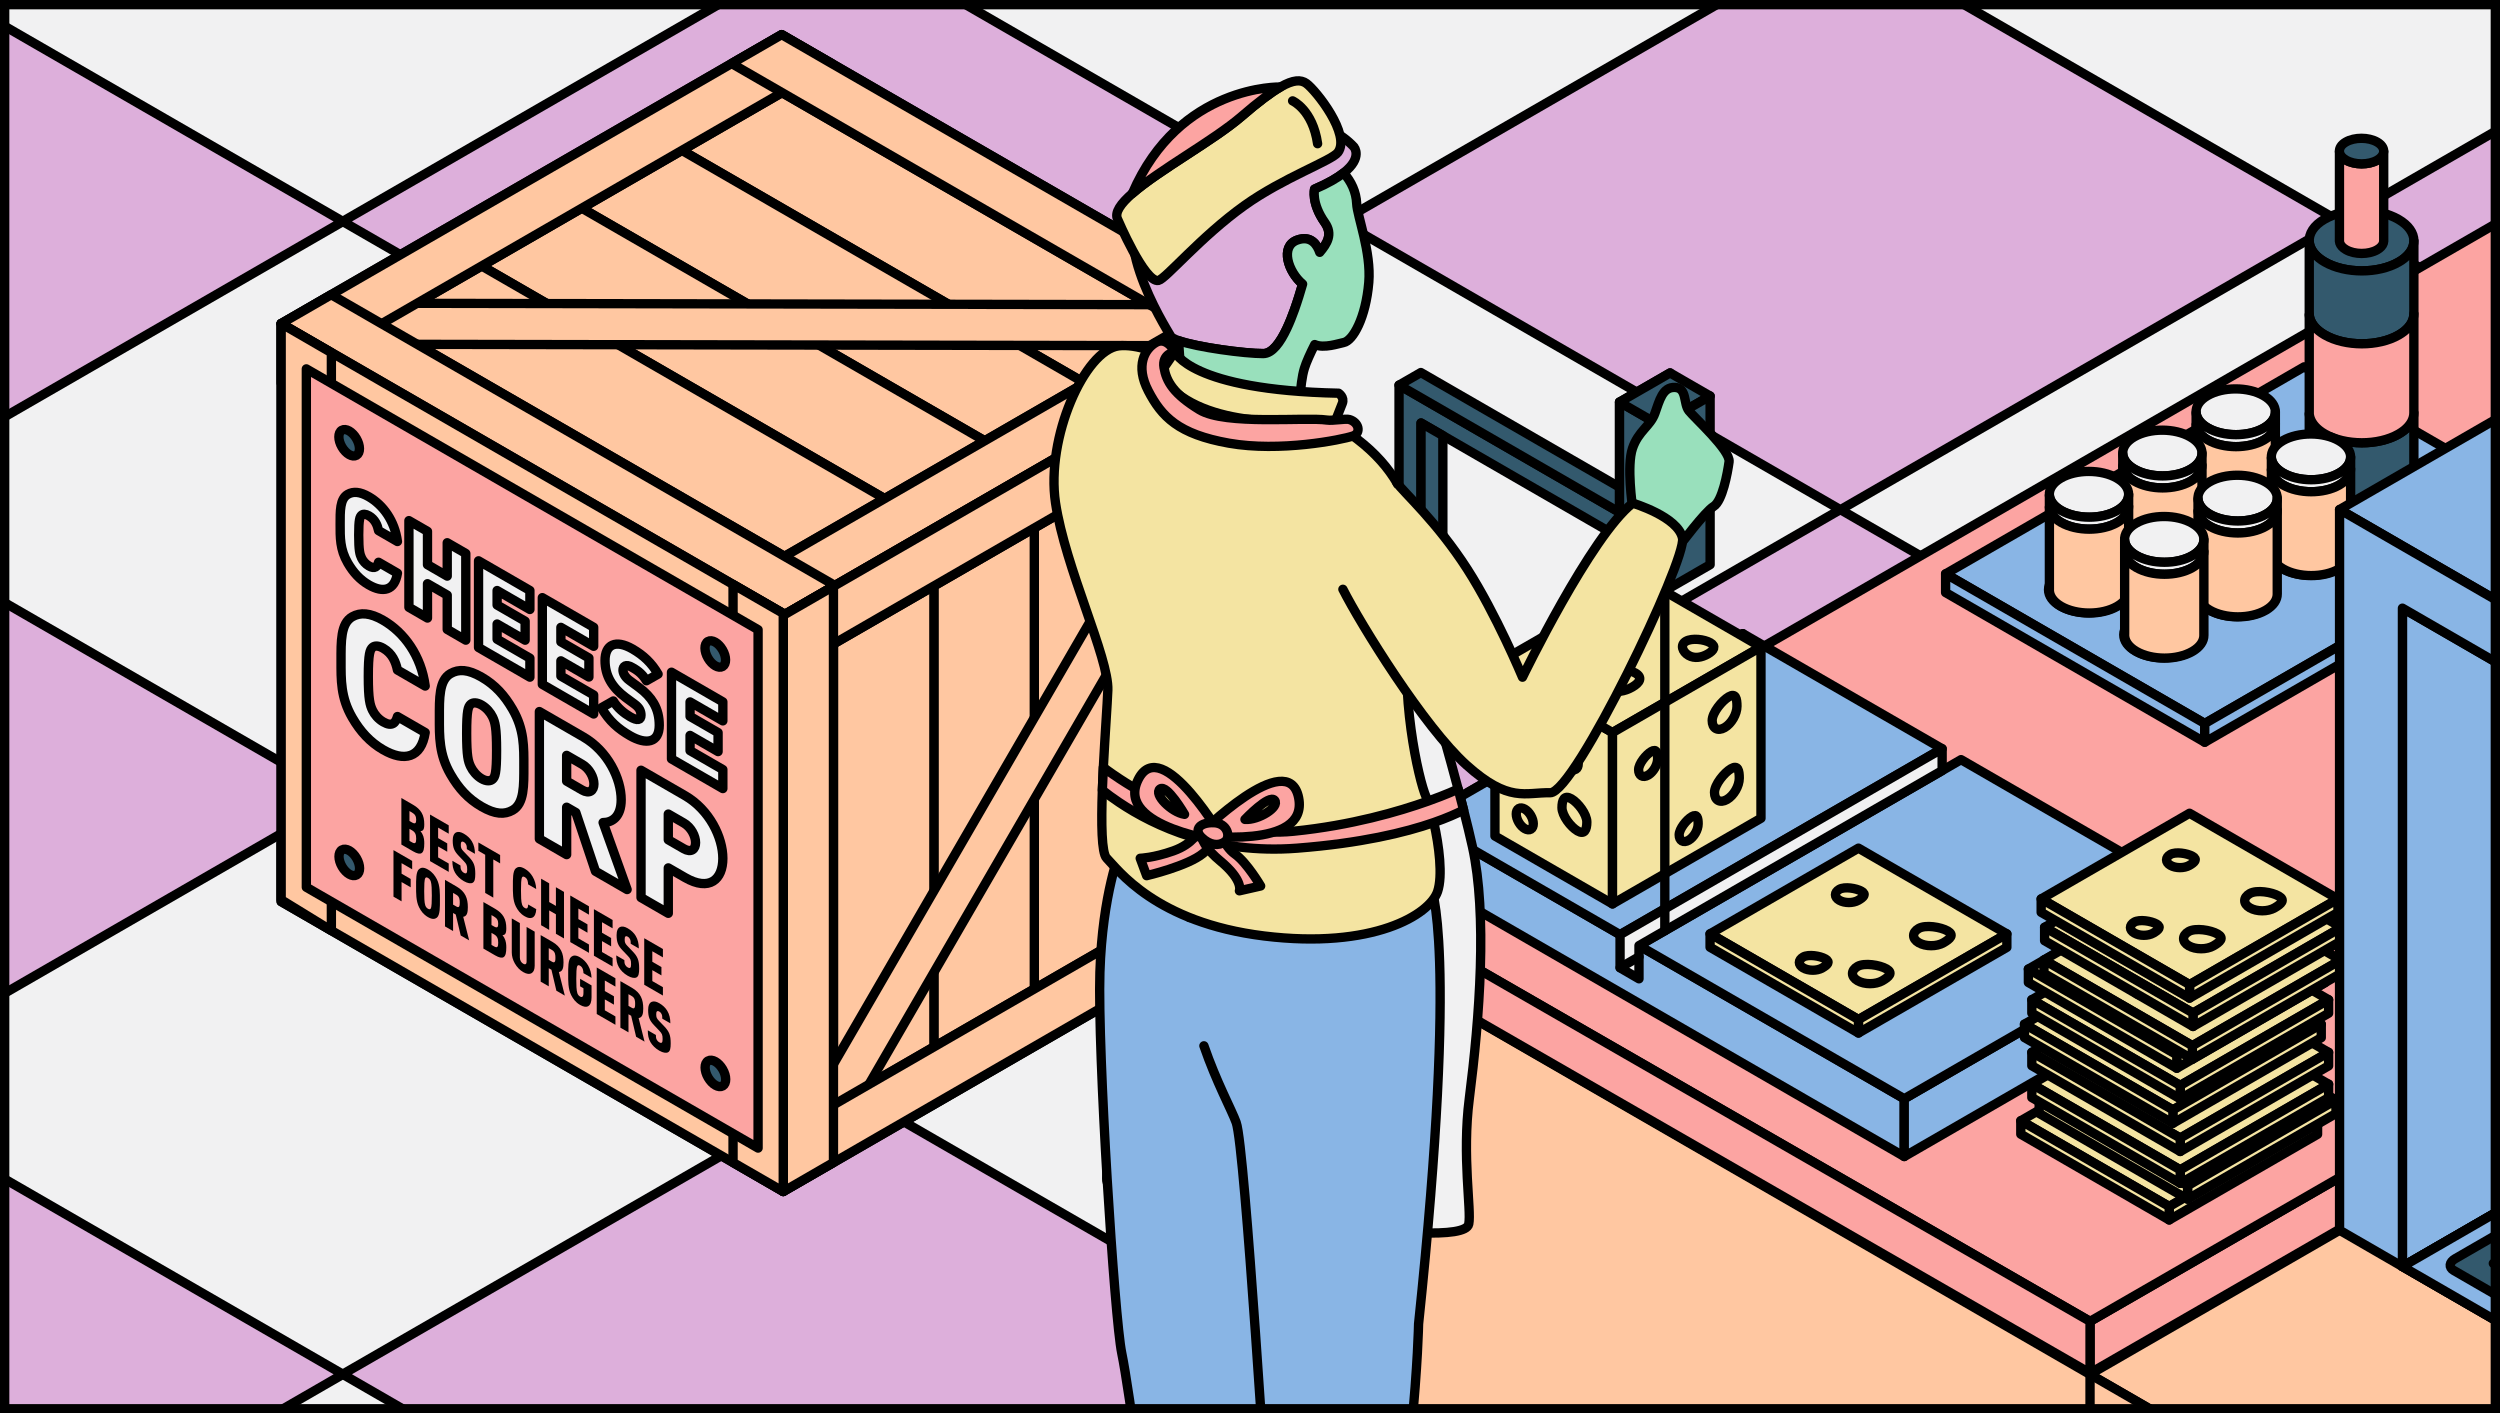 <?xml version="1.0" encoding="utf-8"?>
<!-- Generator: Adobe Illustrator 26.2.1, SVG Export Plug-In . SVG Version: 6.00 Build 0)  -->
<svg version="1.1" xmlns="http://www.w3.org/2000/svg" xmlns:xlink="http://www.w3.org/1999/xlink" x="0px" y="0px"
	 viewBox="0 0 803 454" enable-background="new 0 0 803 454" xml:space="preserve">
<rect x="0" y="0" width="803" height="454" fill="#808080" stroke="none"/>
<g id="Layer_4" display="none">
</g>
<g id="restaurant_walls">
</g>
<g id="restaurant_floor">
</g>
<g id="tables">
</g>
<g id="fence">
</g>
<g id="reception">
</g>
<g id="kitchen_floor_00000054956652455305707380000000205848265920542856_">
</g>
<g id="guides">
</g>
<g id="walls">
</g>
<g id="Layer_15" display="none">
</g>
<g id="kitchen">
</g>
<g id="people">
	
		<rect x="1.5" y="1.5" fill="#89B5E5" stroke="#000000" stroke-width="3" stroke-linejoin="round" stroke-miterlimit="10" width="800" height="451"/>
	
		<polygon fill="#F1F1F2" stroke="#000000" stroke-width="3" stroke-linecap="round" stroke-linejoin="round" stroke-miterlimit="10" points="
		3156.724,904.339 2595.507,1228.357 2435.165,1320.931 1873.936,1644.964 1072.195,1182.081 -584.378,253.255 698.407,-487.387 	
		"/>
	<g>
		<polygon fill="#DDAFDB" stroke="#000000" stroke-width="3" stroke-linejoin="round" stroke-miterlimit="10" points="
			270.452,534.01 110.061,441.409 270.448,348.853 430.835,441.423 		"/>
		<polygon fill="#DDAFDB" stroke="#000000" stroke-width="3" stroke-linejoin="round" stroke-miterlimit="10" points="
			-50.233,534.01 -210.624,441.409 -50.237,348.853 110.151,441.423 		"/>
		<polygon fill="#DDAFDB" stroke="#000000" stroke-width="3" stroke-linejoin="round" stroke-miterlimit="10" points="
			270.452,348.884 110.061,256.282 270.448,163.726 430.835,256.297 		"/>
		<polygon fill="#DDAFDB" stroke="#000000" stroke-width="3" stroke-linejoin="round" stroke-miterlimit="10" points="
			-50.233,163.726 -210.624,71.124 -50.237,-21.432 110.151,71.139 		"/>
		<polygon fill="#DDAFDB" stroke="#000000" stroke-width="3" stroke-linejoin="round" stroke-miterlimit="10" points="
			591.146,163.726 430.755,71.124 591.142,-21.432 751.53,71.139 		"/>
		<polygon fill="#DDAFDB" stroke="#000000" stroke-width="3" stroke-linejoin="round" stroke-miterlimit="10" points="
			911.824,163.676 751.433,71.074 911.82,-21.482 1072.208,71.089 		"/>
		<polygon fill="#DDAFDB" stroke="#000000" stroke-width="3" stroke-linejoin="round" stroke-miterlimit="10" points="
			270.452,163.716 110.061,71.114 270.448,-21.442 430.835,71.129 		"/>
		<polygon fill="#DDAFDB" stroke="#000000" stroke-width="3" stroke-linejoin="round" stroke-miterlimit="10" points="
			591.111,348.838 430.72,256.236 591.107,163.68 751.495,256.251 		"/>
		<polygon fill="#DDAFDB" stroke="#000000" stroke-width="3" stroke-linejoin="round" stroke-miterlimit="10" points="
			-50.233,348.884 -210.624,256.282 -50.237,163.726 110.151,256.297 		"/>
	</g>
	<g>
		<g>
			<polygon fill="#F4E4A2" stroke="#000000" stroke-width="3" stroke-linejoin="round" stroke-miterlimit="10" points="
				90.311,103.935 251.076,11.117 412.851,104.518 252.086,197.336 			"/>
			
				<polygon fill="#FFC7A1" stroke="#000000" stroke-width="3" stroke-linecap="round" stroke-linejoin="round" stroke-miterlimit="10" points="
				219.024,48.302 251.177,29.739 380.597,104.46 348.444,123.023 			"/>
			
				<polygon fill="#FFC7A1" stroke="#000000" stroke-width="3" stroke-linecap="round" stroke-linejoin="round" stroke-miterlimit="10" points="
				186.871,66.866 219.024,48.302 348.444,123.023 316.291,141.587 			"/>
			
				<polygon fill="#FFC7A1" stroke="#000000" stroke-width="3" stroke-linecap="round" stroke-linejoin="round" stroke-miterlimit="10" points="
				154.718,85.43 186.871,66.866 316.291,141.587 284.138,160.15 			"/>
			
				<polygon fill="#FFC7A1" stroke="#000000" stroke-width="3" stroke-linecap="round" stroke-linejoin="round" stroke-miterlimit="10" points="
				122.565,103.993 154.718,85.43 284.138,160.15 251.985,178.714 			"/>
			
				<polygon fill="#FFC7A1" stroke="#000000" stroke-width="3" stroke-linecap="round" stroke-linejoin="round" stroke-miterlimit="10" points="
				110.214,97.387 392.877,97.898 392.948,111.066 110.285,110.555 			"/>
			
				<polygon fill="#FFC7A1" stroke="#000000" stroke-width="3" stroke-linecap="round" stroke-linejoin="round" stroke-miterlimit="10" points="
				235.909,187.996 396.674,95.178 412.851,104.518 252.086,197.336 			"/>
			
				<polygon fill="#FFC7A1" stroke="#000000" stroke-width="3" stroke-linecap="round" stroke-linejoin="round" stroke-miterlimit="10" points="
				90.311,103.935 251.076,11.117 267.254,20.457 106.489,113.275 			"/>
			
				<polygon fill="#FFC7A1" stroke="#000000" stroke-width="3" stroke-linecap="round" stroke-linejoin="round" stroke-miterlimit="10" points="
				251.076,11.117 412.851,104.518 396.775,113.8 235,20.399 			"/>
			
				<polygon fill="#FFC7A1" stroke="#000000" stroke-width="3" stroke-linecap="round" stroke-linejoin="round" stroke-miterlimit="10" points="
				106.388,94.653 268.163,188.054 252.086,197.336 90.311,103.935 			"/>
		</g>
		<g>
			<polygon fill="#F4E4A2" stroke="#000000" stroke-width="3" stroke-linejoin="round" stroke-miterlimit="10" points="
				251.581,382.706 412.851,289.596 412.851,104.54 251.581,197.649 			"/>
			<polygon fill="#F4E4A2" stroke="#000000" stroke-width="3" stroke-linejoin="round" stroke-miterlimit="10" points="
				364.47,299.023 396.724,280.402 396.724,132.356 364.47,150.978 			"/>
			
				<polygon fill="#FFC7A1" stroke="#000000" stroke-width="3" stroke-linecap="round" stroke-linejoin="round" stroke-miterlimit="10" points="
				332.216,317.645 364.47,299.023 364.47,150.978 332.216,169.6 			"/>
			
				<polygon fill="#FFC7A1" stroke="#000000" stroke-width="3" stroke-linecap="round" stroke-linejoin="round" stroke-miterlimit="10" points="
				299.962,336.267 332.216,317.645 332.216,169.6 299.962,188.222 			"/>
			
				<polygon fill="#FFC7A1" stroke="#000000" stroke-width="3" stroke-linecap="round" stroke-linejoin="round" stroke-miterlimit="10" points="
				267.708,354.889 299.962,336.267 299.962,188.222 267.708,206.844 			"/>
			
				<polygon fill="#FFC7A1" stroke="#000000" stroke-width="3" stroke-linecap="round" stroke-linejoin="round" stroke-miterlimit="10" points="
				267.252,368.761 408.584,124.986 397.18,118.485 255.849,362.259 			"/>
			
				<polygon fill="#FFC7A1" stroke="#000000" stroke-width="3" stroke-linecap="round" stroke-linejoin="round" stroke-miterlimit="10" points="
				251.581,216.155 412.851,123.045 412.851,104.54 251.581,197.649 			"/>
			
				<polygon fill="#FFC7A1" stroke="#000000" stroke-width="3" stroke-linecap="round" stroke-linejoin="round" stroke-miterlimit="10" points="
				251.581,382.706 412.851,289.596 412.851,271.091 251.581,364.2 			"/>
			
				<polygon fill="#FFC7A1" stroke="#000000" stroke-width="3" stroke-linecap="round" stroke-linejoin="round" stroke-miterlimit="10" points="
				412.851,289.596 412.851,104.54 396.724,113.851 396.724,298.907 			"/>
			
				<polygon fill="#FFC7A1" stroke="#000000" stroke-width="3" stroke-linecap="round" stroke-linejoin="round" stroke-miterlimit="10" points="
				267.708,373.395 267.708,188.338 251.581,197.649 251.581,382.706 			"/>
		</g>
		<g>
			<polygon fill="#F4E4A2" stroke="#000000" stroke-width="3" stroke-linejoin="round" stroke-miterlimit="10" points="
				251.581,382.706 90.311,289.596 90.311,104.54 251.581,197.649 			"/>
			<polygon fill="#F4E4A2" stroke="#000000" stroke-width="3" stroke-linejoin="round" stroke-miterlimit="10" points="
				138.692,299.023 106.438,280.402 106.438,132.356 138.692,150.978 			"/>
			<polygon fill="#F4E4A2" stroke="#000000" stroke-width="3" stroke-linejoin="round" stroke-miterlimit="10" points="
				170.946,317.645 138.692,299.023 138.692,150.978 170.946,169.6 			"/>
			<polygon fill="#F4E4A2" stroke="#000000" stroke-width="3" stroke-linejoin="round" stroke-miterlimit="10" points="
				203.2,336.267 170.946,317.645 170.946,169.6 203.2,188.222 			"/>
			<polygon fill="#F4E4A2" stroke="#000000" stroke-width="3" stroke-linejoin="round" stroke-miterlimit="10" points="
				235.454,354.889 203.2,336.267 203.2,188.222 235.454,206.844 			"/>
			<polygon fill="#F4E4A2" stroke="#000000" stroke-width="3" stroke-linejoin="round" stroke-miterlimit="10" points="
				235.91,368.761 94.579,124.986 105.982,118.485 247.314,362.259 			"/>
			
				<polygon fill="#FFC7A1" stroke="#000000" stroke-width="3" stroke-linecap="round" stroke-linejoin="round" stroke-miterlimit="10" points="
				251.581,216.155 90.311,123.045 90.311,103.935 251.581,197.044 			"/>
			
				<polygon fill="#FFC7A1" stroke="#000000" stroke-width="3" stroke-linecap="round" stroke-linejoin="round" stroke-miterlimit="10" points="
				251.581,382.706 90.311,289.596 90.311,271.091 251.581,364.2 			"/>
			
				<polygon fill="#FFC7A1" stroke="#000000" stroke-width="3" stroke-linecap="round" stroke-linejoin="round" stroke-miterlimit="10" points="
				90.311,288.991 90.311,103.934 106.438,113.275 106.438,298.907 			"/>
			
				<polygon fill="#FFC7A1" stroke="#000000" stroke-width="3" stroke-linecap="round" stroke-linejoin="round" stroke-miterlimit="10" points="
				235.454,373.395 235.454,187.733 251.581,197.044 251.581,382.706 			"/>
			<polygon fill="#FCA4A2" stroke="#000000" stroke-width="3" stroke-linejoin="round" stroke-miterlimit="10" points="
				243.496,202.258 243.496,368.759 207.215,347.819 170.946,326.867 134.677,305.926 98.396,284.986 98.396,118.485 
				134.677,139.437 207.215,181.317 			"/>
		</g>
		<g>
			
				<ellipse transform="matrix(0.863 -0.505 0.505 0.863 -74.677 144.686)" fill="#33596D" stroke="#000000" stroke-width="3" stroke-linecap="round" stroke-linejoin="round" stroke-miterlimit="10" cx="229.751" cy="210.195" rx="2.692" ry="4.663"/>
			
				<ellipse transform="matrix(0.863 -0.505 0.505 0.863 -142.689 163.108)" fill="#33596D" stroke="#000000" stroke-width="3" stroke-linecap="round" stroke-linejoin="round" stroke-miterlimit="10" cx="229.751" cy="344.957" rx="2.692" ry="4.663"/>
			
				<ellipse transform="matrix(0.863 -0.505 0.505 0.863 -56.485 76.048)" fill="#33596D" stroke="#000000" stroke-width="3" stroke-linecap="round" stroke-linejoin="round" stroke-miterlimit="10" cx="112.141" cy="142.294" rx="2.692" ry="4.663"/>
			
				<ellipse transform="matrix(0.863 -0.505 0.505 0.863 -124.533 94.479)" fill="#33596D" stroke="#000000" stroke-width="3" stroke-linecap="round" stroke-linejoin="round" stroke-miterlimit="10" cx="112.141" cy="277.127" rx="2.692" ry="4.663"/>
		</g>
		<g>
			
				<path fill="#F1F1F2" stroke="#000000" stroke-width="3" stroke-linecap="round" stroke-linejoin="round" stroke-miterlimit="10" d="
				M123.057,240.816c-4.157-2.4-7.308-5.828-9.912-10.32c-3.754-6.475-3.603-12.131-3.603-18.276c0-6.145-0.151-11.976,3.603-14.116
				c2.604-1.485,5.755-1.275,9.912,1.125c6.758,3.902,12.211,11.357,13.515,21.128l-8.91-5.144
				c-0.554-2.616-1.655-5.319-4.557-6.994c-1.602-0.925-2.804-0.871-3.452-0.272c-0.803,0.743-1.353,1.861-1.353,9.33
				c0,7.464,0.55,9.218,1.353,10.888c0.648,1.352,1.85,2.794,3.452,3.719c2.902,1.675,4.002,0.244,4.557-1.737l8.91,5.144
				C135.268,243.558,129.815,244.717,123.057,240.816z"/>
			
				<path fill="#F1F1F2" stroke="#000000" stroke-width="3" stroke-linecap="round" stroke-linejoin="round" stroke-miterlimit="10" d="
				M164.657,260.236c-2.604,1.485-5.608,1.359-9.961-1.154c-4.353-2.513-7.357-5.856-9.961-10.349
				c-3.754-6.475-3.603-12.131-3.603-18.276c0-6.145-0.151-11.976,3.603-14.116c2.604-1.485,5.608-1.359,9.961,1.154
				s7.357,5.856,9.961,10.349c3.754,6.475,3.603,12.131,3.603,18.276S168.411,258.096,164.657,260.236z M158.201,230.262
				c-0.652-1.354-1.903-2.881-3.505-3.806s-2.853-0.843-3.505-0.242c-0.799,0.745-1.3,1.831-1.3,9.3c0,7.464,0.501,9.077,1.3,10.745
				c0.652,1.354,1.903,2.937,3.505,3.862s2.853,0.787,3.505,0.186c0.799-0.745,1.3-1.78,1.3-9.244
				C159.501,233.594,159,231.93,158.201,230.262z"/>
			
				<path fill="#F1F1F2" stroke="#000000" stroke-width="3" stroke-linecap="round" stroke-linejoin="round" stroke-miterlimit="10" d="
				M191.269,279.852l-6.309-18.866l-2.955-1.706v15.223l-8.759-5.057v-40.895l14.118,8.151c7.907,4.565,12.162,13.453,12.162,20.173
				c0,5.57-3.004,7.344-5.808,7.329l7.711,21.514L191.269,279.852z M186.961,245.487l-4.956-2.861v8.269l4.956,2.861
				c2.405,1.388,3.807,0.191,3.807-1.937C190.768,249.696,189.366,246.875,186.961,245.487z"/>
			
				<path fill="#F1F1F2" stroke="#000000" stroke-width="3" stroke-linecap="round" stroke-linejoin="round" stroke-miterlimit="10" d="
				M220.016,281.862l-5.36-3.094v14.587l-8.759-5.057v-40.895l14.118,8.151c7.907,4.565,12.162,13.453,12.162,20.173
				C232.178,282.448,227.923,286.427,220.016,281.862z M219.612,264.338l-4.956-2.861v8.269l4.956,2.861
				c2.405,1.388,3.807,0.191,3.807-1.937C223.419,268.547,222.017,265.726,219.612,264.338z"/>
		</g>
		<g>
			
				<path fill="#F1F1F2" stroke="#000000" stroke-width="3" stroke-linecap="round" stroke-linejoin="round" stroke-miterlimit="10" d="
				M118.456,187.865c-2.831-1.634-4.976-3.968-6.749-7.027c-2.556-4.409-2.453-8.26-2.453-12.444c0-4.184-0.103-8.154,2.453-9.612
				c1.773-1.011,3.919-0.868,6.749,0.766c4.601,2.657,8.315,7.733,9.203,14.386l-6.067-3.503c-0.377-1.782-1.127-3.622-3.103-4.762
				c-1.091-0.63-1.909-0.593-2.351-0.185c-0.547,0.506-0.921,1.267-0.921,6.353c0,5.083,0.375,6.276,0.921,7.414
				c0.441,0.92,1.26,1.903,2.351,2.532c1.976,1.141,2.725,0.166,3.103-1.183l6.067,3.503
				C126.77,189.732,123.057,190.521,118.456,187.865z"/>
			
				<path fill="#F1F1F2" stroke="#000000" stroke-width="3" stroke-linecap="round" stroke-linejoin="round" stroke-miterlimit="10" d="
				M143.649,202.175v-11.028l-6.341-3.661v11.028l-5.964-3.443v-27.846l5.964,3.443v10.716l6.341,3.661v-10.716l5.964,3.443v27.846
				L143.649,202.175z"/>
			
				<path fill="#F1F1F2" stroke="#000000" stroke-width="3" stroke-linecap="round" stroke-linejoin="round" stroke-miterlimit="10" d="
				M153.708,207.982v-27.846l16.496,9.524v6.102l-10.532-6.081v4.653l9,5.196v6.102l-9-5.196v4.888l10.532,6.081v6.102
				L153.708,207.982z"/>
			
				<path fill="#F1F1F2" stroke="#000000" stroke-width="3" stroke-linecap="round" stroke-linejoin="round" stroke-miterlimit="10" d="
				M174.194,219.81v-27.846l16.496,9.524v6.102l-10.532-6.081v4.653l9,5.196v6.102l-9-5.196v4.888l10.532,6.081v6.102
				L174.194,219.81z"/>
			
				<path fill="#F1F1F2" stroke="#000000" stroke-width="3" stroke-linecap="round" stroke-linejoin="round" stroke-miterlimit="10" d="
				M202.378,236.317c-3.713-2.144-6.747-4.678-9.203-8.991l3.819-2.174c1.26,2.173,3.477,3.963,5.42,5.085
				c2.351,1.357,3.475,1.105,3.475-0.497c0-0.666-0.136-1.292-0.477-1.919c-0.305-0.53-0.816-1.098-1.601-1.667l-2.931-2.163
				c-2.148-1.59-3.783-3.356-4.873-5.275c-1.127-1.982-1.671-4.171-1.671-6.56c0-5.083,3.341-6.87,8.861-3.683
				c3.477,2.008,6.1,4.461,8.181,8.048l-3.749,2.138c-1.535-2.647-3.547-3.691-4.601-4.3c-2.079-1.2-2.931-0.323-2.931,0.891
				c0,0.35,0.1,0.917,0.475,1.564c0.308,0.528,0.819,1.176,1.671,1.786l2.931,2.16c2.181,1.613,3.749,3.298,4.773,5.065
				c1.293,2.192,1.807,4.562,1.807,7.145C211.752,238.638,207.493,239.27,202.378,236.317z"/>
			
				<path fill="#F1F1F2" stroke="#000000" stroke-width="3" stroke-linecap="round" stroke-linejoin="round" stroke-miterlimit="10" d="
				M215.682,243.763v-27.846l16.496,9.524v6.102l-10.532-6.081v4.653l9,5.196v6.102l-9-5.196v4.888l10.532,6.081v6.102
				L215.682,243.763z"/>
		</g>
		<g>
			<path d="M135.399,274.028c-0.549,0.334-1.409,0.173-2.709-0.577l-3.77-2.177v-14.953l3.77,2.177c1.3,0.75,2.16,1.583,2.727,2.54
				c0.622,1.052,0.86,2.282,0.86,3.71c0,0.967-0.074,1.743-0.622,2.056c-0.165,0.094-0.348,0.156-0.604,0.155
				c0.238,0.285,0.421,0.58,0.585,0.863c0.604,1.126,0.641,2.261,0.641,3.101C136.278,272.54,136.058,273.631,135.399,274.028z
				 M132.306,260.964l-0.787-0.455v3.192l0.787,0.455c1.025,0.592,1.373,0.31,1.373-0.803
				C133.679,262.219,133.349,261.566,132.306,260.964z M132.343,266.697l-0.824-0.476v3.864l0.824,0.476
				c1.044,0.603,1.336,0.205,1.336-1.161S133.349,267.278,132.343,266.697z"/>
			<path d="M138.127,276.589v-14.953l6.003,3.466v2.688l-3.404-1.965v3.381l2.929,1.691v2.688l-2.929-1.691v3.507l3.404,1.965v2.688
				L138.127,276.589z"/>
			<path d="M151.817,283.548c-0.586,0.313-1.575,0.204-2.837-0.525c-1.281-0.74-2.233-1.709-2.818-2.719
				c-0.641-1.106-0.86-2.282-0.86-3.815l2.598,1.5c0,0.608,0.037,1.072,0.275,1.523c0.146,0.274,0.403,0.59,0.805,0.822
				c0.403,0.232,0.659,0.254,0.824,0.098c0.184-0.146,0.256-0.503,0.256-1.113c0-1.428-0.201-1.796-1.135-2.777l-1.647-1.727
				c-1.318-1.391-1.867-2.507-1.867-4.838c0-1.386,0.385-2.319,1.171-2.642c0.622-0.25,1.41-0.131,2.398,0.439
				c1.154,0.666,1.995,1.488,2.563,2.425c0.714,1.168,1.006,2.534,1.006,4.047l-2.599-1.5c0-0.525,0-1.008-0.219-1.471
				c-0.147-0.316-0.366-0.59-0.751-0.812c-0.366-0.211-0.604-0.181-0.75-0.034c-0.165,0.157-0.22,0.441-0.22,0.944
				c0,0.945,0.146,1.302,0.897,2.093l1.629,1.696c1.647,1.728,2.123,2.842,2.123,5.552
				C152.659,282.228,152.494,283.183,151.817,283.548z"/>
			<path d="M158.443,276.054v12.265l-2.599-1.5v-12.265l-2.196-1.268v-2.688l6.992,4.037v2.688L158.443,276.054z"/>
			<path d="M171.071,294.706c-0.659,0.334-1.445,0.237-2.525-0.387c-1.464-0.845-2.233-1.961-2.837-3.128
				c-1.044-2.031-0.97-4.677-0.97-6.692c0-2.017-0.074-4.789,0.97-5.615c0.604-0.47,1.373-0.698,2.837,0.147
				c1.08,0.624,1.867,1.435,2.525,2.528c0.677,1.127,1.099,2.546,1.154,4.005l-2.599-1.5c-0.019-0.431-0.055-0.871-0.201-1.271
				c-0.146-0.442-0.403-0.799-0.879-1.074c-0.476-0.275-0.714-0.161-0.86,0.092c-0.311,0.513-0.348,2.361-0.348,4.167
				c0,1.806,0.036,3.696,0.348,4.569c0.146,0.42,0.384,0.81,0.86,1.085c0.476,0.275,0.75,0.202,0.896-0.071
				c0.147-0.229,0.184-0.629,0.201-1.039l2.599,1.5C172.188,293.42,171.748,294.363,171.071,294.706z"/>
			<path d="M178.557,299.932v-6.259l-2.16-1.247v6.259l-2.599-1.5v-14.953l2.599,1.5v6.006l2.16,1.247v-6.006l2.599,1.5v14.953
				L178.557,299.932z"/>
			<path d="M183.169,302.595v-14.953l6.003,3.466v2.688l-3.404-1.965v3.381l2.929,1.691v2.688l-2.929-1.691v3.507l3.404,1.965v2.688
				L183.169,302.595z"/>
			<path d="M190.765,306.98v-14.953l6.003,3.466v2.688l-3.404-1.965v3.381l2.929,1.691v2.688l-2.929-1.691v3.507l3.404,1.965v2.688
				L190.765,306.98z"/>
			<path d="M204.456,313.939c-0.586,0.313-1.575,0.204-2.837-0.525c-1.281-0.74-2.233-1.709-2.818-2.719
				c-0.641-1.106-0.861-2.283-0.861-3.815l2.599,1.5c0,0.608,0.037,1.072,0.275,1.523c0.146,0.274,0.403,0.59,0.805,0.822
				s0.659,0.254,0.824,0.098c0.183-0.147,0.256-0.503,0.256-1.113c0-1.428-0.201-1.796-1.135-2.777l-1.647-1.727
				c-1.318-1.391-1.867-2.507-1.867-4.838c0-1.386,0.385-2.319,1.171-2.642c0.622-0.25,1.41-0.131,2.398,0.439
				c1.154,0.666,1.995,1.488,2.563,2.425c0.714,1.168,1.006,2.534,1.006,4.047l-2.599-1.5c0-0.525,0-1.008-0.219-1.471
				c-0.147-0.316-0.366-0.59-0.751-0.812c-0.366-0.211-0.604-0.181-0.75-0.034c-0.165,0.157-0.22,0.441-0.22,0.944
				c0,0.945,0.146,1.302,0.897,2.093l1.629,1.696c1.647,1.728,2.123,2.842,2.123,5.552
				C205.298,312.619,205.133,313.574,204.456,313.939z"/>
			<path d="M206.926,316.311v-14.953l6.003,3.466v2.688l-3.404-1.965v3.381l2.929,1.691v2.688l-2.929-1.691v3.507l3.404,1.965v2.688
				L206.926,316.311z"/>
			<path d="M128.984,277.248v3.381l2.929,1.691v2.688l-2.929-1.691v6.195l-2.599-1.5V273.06l6.003,3.466v2.688L128.984,277.248z"/>
			<path d="M140.332,294.742c-0.605,0.47-1.41,0.677-2.874-0.169c-1.464-0.845-2.233-1.961-2.837-3.128
				c-1.044-2.031-0.97-4.698-0.97-6.714c0-2.017-0.074-4.768,0.97-5.594c0.604-0.47,1.373-0.698,2.837,0.147
				c1.464,0.845,2.269,1.982,2.874,3.15c1.043,2.031,0.97,4.697,0.97,6.714C141.302,291.164,141.375,293.916,140.332,294.742z
				 M138.355,283.079c-0.146-0.421-0.42-0.831-0.896-1.106c-0.476-0.275-0.714-0.161-0.86,0.092
				c-0.311,0.513-0.348,2.361-0.348,4.167c0,1.806,0.036,3.696,0.348,4.569c0.146,0.42,0.384,0.81,0.86,1.085
				c0.476,0.275,0.75,0.181,0.896-0.071c0.311-0.513,0.348-2.361,0.348-4.167C138.703,285.842,138.666,283.951,138.355,283.079z"/>
			<path d="M147.983,300.482l-1.593-6.736l-0.86-0.497v5.817l-2.599-1.5v-14.953l3.715,2.145c2.837,1.638,3.624,3.794,3.624,6.65
				c0,1.596-0.22,2.897-1.483,3.072l1.904,7.567L147.983,300.482z M146.629,287.435l-1.099-0.634v3.76l1.099,0.634
				c0.988,0.57,1.043-0.428,1.043-1.288S147.616,288.006,146.629,287.435z"/>
			<path d="M161.746,307.441c-0.549,0.334-1.409,0.173-2.709-0.577l-3.77-2.177v-14.953l3.77,2.177c1.3,0.75,2.16,1.583,2.727,2.54
				c0.622,1.052,0.86,2.282,0.86,3.71c0,0.967-0.074,1.743-0.622,2.056c-0.165,0.094-0.348,0.156-0.604,0.155
				c0.238,0.285,0.421,0.58,0.585,0.863c0.604,1.126,0.641,2.261,0.641,3.101C162.625,305.953,162.405,307.044,161.746,307.441z
				 M158.653,294.378l-0.787-0.455v3.192l0.787,0.455c1.025,0.592,1.373,0.31,1.373-0.803
				C160.026,295.632,159.696,294.98,158.653,294.378z M158.69,300.111l-0.824-0.476v3.864l0.824,0.476
				c1.044,0.603,1.336,0.205,1.336-1.161S159.696,300.692,158.69,300.111z"/>
			<path d="M170.77,312.567c-0.696,0.417-1.611,0.309-2.709-0.325c-1.099-0.634-2.014-1.583-2.709-2.803
				c-0.622-1.094-0.97-2.303-0.97-3.5v-10.942l2.599,1.5v11.089c0,0.967,0.494,1.629,1.08,1.968c0.585,0.338,1.08,0.246,1.08-0.721
				v-11.089l2.599,1.5v10.942C171.74,311.384,171.392,312.191,170.77,312.567z"/>
			<path d="M178.713,318.224l-1.592-6.736l-0.86-0.497v5.817l-2.599-1.5v-14.953l3.715,2.145c2.837,1.638,3.624,3.794,3.624,6.65
				c0,1.596-0.22,2.897-1.483,3.072l1.904,7.567L178.713,318.224z M177.359,305.177l-1.099-0.634v3.76l1.099,0.634
				c0.988,0.57,1.043-0.428,1.043-1.288S178.347,305.748,177.359,305.177z"/>
			<path d="M186.308,322.777c-1.464-0.845-2.233-1.961-2.837-3.128c-1.044-2.031-0.97-4.698-0.97-6.714
				c0-2.017-0.074-4.768,0.97-5.594c0.604-0.47,1.373-0.698,2.837,0.147c1.098,0.634,1.959,1.551,2.58,2.603
				c0.696,1.2,1.062,2.587,1.116,3.984l-2.599-1.5c-0.018-0.641-0.109-1.827-1.098-2.398c-0.476-0.275-0.714-0.161-0.86,0.092
				c-0.311,0.513-0.348,2.361-0.348,4.167c0,1.806,0.036,3.696,0.348,4.569c0.146,0.42,0.384,0.81,0.86,1.085
				c0.86,0.497,1.098-0.29,1.098-1.109v-1.554l-1.079-0.623v-2.415l3.678,2.124v3.801
				C190.005,323.295,188.541,324.066,186.308,322.777z"/>
			<path d="M191.671,325.705v-14.953l6.003,3.466v2.688l-3.404-1.965v3.381l2.929,1.691v2.688l-2.929-1.691v3.507l3.404,1.965v2.688
				L191.671,325.705z"/>
			<path d="M204.319,333.008l-1.592-6.736l-0.86-0.497v5.817l-2.599-1.5v-14.953l3.715,2.145c2.837,1.638,3.624,3.794,3.624,6.65
				c0,1.596-0.22,2.897-1.483,3.072l1.904,7.567L204.319,333.008z M202.965,319.961l-1.099-0.634v3.76l1.099,0.634
				c0.988,0.57,1.043-0.428,1.043-1.288S203.953,320.531,202.965,319.961z"/>
			<path d="M214.587,337.991c-0.586,0.313-1.575,0.204-2.837-0.525c-1.281-0.74-2.233-1.709-2.818-2.719
				c-0.641-1.106-0.86-2.282-0.86-3.815l2.598,1.5c0,0.608,0.037,1.072,0.275,1.523c0.146,0.274,0.403,0.59,0.805,0.822
				c0.403,0.232,0.659,0.254,0.824,0.098c0.184-0.146,0.256-0.503,0.256-1.113c0-1.428-0.201-1.796-1.135-2.777l-1.647-1.727
				c-1.318-1.391-1.867-2.507-1.867-4.838c0-1.386,0.385-2.319,1.171-2.642c0.622-0.25,1.41-0.131,2.398,0.439
				c1.154,0.666,1.995,1.488,2.563,2.425c0.714,1.168,1.006,2.534,1.006,4.047l-2.599-1.5c0-0.525,0-1.008-0.219-1.471
				c-0.147-0.316-0.366-0.59-0.751-0.812c-0.366-0.211-0.604-0.181-0.75-0.034c-0.165,0.157-0.22,0.441-0.22,0.944
				c0,0.945,0.146,1.302,0.897,2.093l1.629,1.696c1.647,1.728,2.123,2.842,2.123,5.552
				C215.429,336.67,215.264,337.625,214.587,337.991z"/>
		</g>
	</g>
	<g>
		
			<polygon fill="#FFC7A1" stroke="#000000" stroke-width="3" stroke-linecap="round" stroke-linejoin="round" stroke-miterlimit="10" points="
			911.857,24.843 1312.69,256.299 831.642,534.033 430.775,302.592 		"/>
		<polygon fill="none" stroke="#000000" stroke-width="3" stroke-linejoin="round" stroke-miterlimit="10" points="671.318,441.038 
			430.775,302.592 911.857,24.843 1152.367,163.698 		"/>
		<polygon fill="#FCA4A2" stroke="#000000" stroke-width="3" stroke-linejoin="round" stroke-miterlimit="10" points="
			671.318,424.428 1152.367,147.088 1152.367,163.698 671.318,441.038 		"/>
		<polygon fill="#FCA4A2" stroke="#000000" stroke-width="3" stroke-linejoin="round" stroke-miterlimit="10" points="
			671.318,424.428 430.775,285.982 911.857,8.233 1152.367,147.088 		"/>
		
			<polygon fill="#89B5E5" stroke="#000000" stroke-width="3" stroke-linecap="round" stroke-linejoin="round" stroke-miterlimit="10" points="
			823.314,165.901 740.074,117.832 624.927,184.325 708.168,232.394 		"/>
		<g>
			<g>
				
					<path fill="#33596D" stroke="#000000" stroke-width="3" stroke-linecap="round" stroke-linejoin="round" stroke-miterlimit="10" d="
					M775.34,77.31v0.052c0,1.995-1.043,3.976-3.155,5.658c-0.509,0.404-1.082,0.796-1.721,1.161
					c-6.545,3.781-17.185,3.768-23.769-0.039c-0.665-0.378-1.265-0.796-1.799-1.226c-1.943-1.551-2.999-3.377-3.155-5.202
					c-0.209-2.634,1.408-5.294,4.876-7.288c6.545-3.782,17.184-3.768,23.769,0.039C773.671,72.356,775.314,74.833,775.34,77.31z"/>
				<path fill="#FCA4A2" stroke="#000000" stroke-width="3" stroke-linejoin="round" stroke-miterlimit="10" d="M765.645,48.704
					v28.779c-0.053,0.799-0.497,1.579-1.331,2.236c-0.213,0.178-0.461,0.337-0.728,0.496c-2.768,1.597-7.274,1.597-10.06-0.017
					c-0.284-0.16-0.532-0.337-0.763-0.515c-0.834-0.657-1.278-1.437-1.331-2.201V48.704c0.053,0.763,0.497,1.544,1.331,2.201
					c0.231,0.178,0.479,0.354,0.763,0.515c2.786,1.614,7.292,1.614,10.06,0.017c0.266-0.159,0.515-0.32,0.728-0.496
					C765.148,50.266,765.591,49.503,765.645,48.704z"/>
				
					<path fill="#33596D" stroke="#000000" stroke-width="3" stroke-linecap="round" stroke-linejoin="round" stroke-miterlimit="10" d="
					M765.645,48.526v0.178c-0.053,0.799-0.497,1.562-1.331,2.236c-0.213,0.177-0.461,0.337-0.728,0.496
					c-2.768,1.597-7.274,1.597-10.06-0.017c-0.284-0.16-0.532-0.337-0.763-0.515c-0.834-0.657-1.278-1.437-1.331-2.201
					c-0.089-1.118,0.586-2.253,2.058-3.087c2.768-1.598,7.275-1.598,10.06,0.017C764.935,46.433,765.627,47.48,765.645,48.526z"/>
				
					<path fill="#33596D" stroke="#000000" stroke-width="3" stroke-linecap="round" stroke-linejoin="round" stroke-miterlimit="10" d="
					M775.336,77.356v23.439c0,1.987-1.047,3.974-3.158,5.66c-0.497,0.39-1.082,0.781-1.721,1.153
					c-6.547,3.779-17.175,3.762-23.758-0.036c-0.674-0.391-1.277-0.799-1.81-1.224c-1.934-1.561-2.999-3.389-3.158-5.216V77.711
					c0.16,1.828,1.224,3.655,3.158,5.199c0.532,0.425,1.135,0.852,1.81,1.224c6.583,3.815,17.211,3.833,23.758,0.036
					c0.639-0.355,1.224-0.745,1.721-1.153C774.289,81.331,775.336,79.361,775.336,77.356z"/>
				
					<path fill="#33596D" stroke="#000000" stroke-width="3" stroke-linecap="round" stroke-linejoin="round" stroke-miterlimit="10" d="
					M775.336,132.59v20.848c0.036,2.484-1.579,4.968-4.879,6.884c-6.547,3.779-17.175,3.743-23.758-0.036
					c-3.513-2.04-5.163-4.72-4.968-7.381v-19.961c0.16,1.81,1.224,3.638,3.158,5.199c0.532,0.425,1.135,0.852,1.81,1.224
					c6.583,3.797,17.211,3.815,23.758,0.036c0.639-0.373,1.224-0.763,1.721-1.153C774.289,136.564,775.336,134.576,775.336,132.59z"
					/>
				<path fill="#FCA4A2" stroke="#000000" stroke-width="3" stroke-linejoin="round" stroke-miterlimit="10" d="M775.336,100.795
					v31.795c0,1.987-1.047,3.974-3.158,5.66c-0.497,0.39-1.082,0.781-1.721,1.153c-6.547,3.779-17.175,3.762-23.758-0.036
					c-0.674-0.373-1.277-0.799-1.81-1.224c-1.934-1.561-2.999-3.389-3.158-5.199v-31.812c0.16,1.827,1.224,3.655,3.158,5.216
					c0.532,0.425,1.135,0.833,1.81,1.224c6.583,3.797,17.211,3.815,23.758,0.036c0.639-0.373,1.224-0.763,1.721-1.153
					C774.289,104.769,775.336,102.781,775.336,100.795z"/>
			</g>
		</g>
		<g>
			
				<ellipse transform="matrix(0.005 -1 1 0.005 551.173 880.283)" fill="#F1F1F2" stroke="#000000" stroke-width="3" stroke-linecap="round" stroke-linejoin="round" stroke-miterlimit="10" cx="718.121" cy="163.057" rx="7.349" ry="12.729"/>
			<g>
				
					<path fill="#F1F1F2" stroke="#000000" stroke-width="3" stroke-linecap="round" stroke-linejoin="round" stroke-miterlimit="10" d="
					M730.848,132.271v0.04c0,1.511-0.79,3.012-2.39,4.286c-0.385,0.306-0.82,0.603-1.304,0.879
					c-4.958,2.864-13.017,2.854-18.004-0.029c-0.504-0.286-0.958-0.603-1.363-0.929c-1.472-1.175-2.271-2.558-2.39-3.94
					c-0.158-1.995,1.067-4.01,3.694-5.521c4.958-2.864,13.017-2.854,18.004,0.029C729.584,128.518,730.828,130.394,730.848,132.271z
					"/>
				
					<path fill="#F1F1F2" stroke="#000000" stroke-width="3" stroke-linecap="round" stroke-linejoin="round" stroke-miterlimit="10" d="
					M730.848,132.31v3.858c0,1.867-1.225,3.743-3.694,5.165c-4.958,2.854-13.017,2.844-18.004-0.04
					c-2.351-1.353-3.605-3.101-3.753-4.869v-3.849c0.119,1.383,0.918,2.765,2.39,3.94c0.405,0.326,0.859,0.642,1.363,0.929
					c4.987,2.884,13.047,2.893,18.004,0.029c0.484-0.276,0.919-0.573,1.304-0.879C730.058,135.322,730.848,133.821,730.848,132.31z"
					/>
				
					<path fill="#FFC7A1" stroke="#000000" stroke-width="3" stroke-linecap="round" stroke-linejoin="round" stroke-miterlimit="10" d="
					M730.848,136.169v26.886c0.02,1.887-1.205,3.773-3.694,5.215c-4.958,2.864-13.017,2.844-18.004-0.03
					c-2.657-1.541-3.911-3.575-3.753-5.58v-26.234c0.148,1.768,1.402,3.516,3.753,4.869c4.987,2.884,13.047,2.894,18.004,0.04
					C729.623,139.912,730.848,138.035,730.848,136.169z"/>
			</g>
		</g>
		<g>
			
				<ellipse transform="matrix(0.005 -1 1 0.005 560.734 918.853)" fill="#F1F1F2" stroke="#000000" stroke-width="3" stroke-linecap="round" stroke-linejoin="round" stroke-miterlimit="10" cx="742.291" cy="177.536" rx="7.349" ry="12.729"/>
			<g>
				
					<path fill="#F1F1F2" stroke="#000000" stroke-width="3" stroke-linecap="round" stroke-linejoin="round" stroke-miterlimit="10" d="
					M755.018,146.749v0.04c0,1.511-0.79,3.012-2.39,4.286c-0.385,0.306-0.82,0.603-1.304,0.879
					c-4.958,2.864-13.017,2.854-18.004-0.029c-0.504-0.286-0.958-0.603-1.363-0.929c-1.472-1.175-2.271-2.558-2.39-3.94
					c-0.158-1.995,1.067-4.01,3.694-5.521c4.958-2.864,13.017-2.854,18.004,0.029C753.754,142.997,754.998,144.873,755.018,146.749z
					"/>
				
					<path fill="#F1F1F2" stroke="#000000" stroke-width="3" stroke-linecap="round" stroke-linejoin="round" stroke-miterlimit="10" d="
					M755.018,146.789v3.858c0,1.867-1.225,3.743-3.694,5.165c-4.958,2.854-13.017,2.844-18.004-0.04
					c-2.351-1.353-3.605-3.101-3.753-4.869v-3.849c0.119,1.383,0.918,2.765,2.39,3.94c0.405,0.326,0.859,0.642,1.363,0.929
					c4.987,2.884,13.046,2.893,18.004,0.029c0.484-0.276,0.919-0.573,1.304-0.879C754.228,149.801,755.018,148.3,755.018,146.789z"
					/>
				
					<path fill="#FFC7A1" stroke="#000000" stroke-width="3" stroke-linecap="round" stroke-linejoin="round" stroke-miterlimit="10" d="
					M755.018,150.647v26.886c0.02,1.887-1.205,3.773-3.694,5.215c-4.958,2.864-13.017,2.844-18.004-0.03
					c-2.657-1.541-3.911-3.575-3.753-5.58v-26.234c0.148,1.768,1.402,3.516,3.753,4.869c4.987,2.884,13.046,2.894,18.004,0.04
					C753.793,154.391,755.018,152.514,755.018,150.647z"/>
			</g>
		</g>
		<g>
			
				<ellipse transform="matrix(0.005 -1 1 0.005 514.484 869.899)" fill="#F1F1F2" stroke="#000000" stroke-width="3" stroke-linecap="round" stroke-linejoin="round" stroke-miterlimit="10" cx="694.556" cy="176.309" rx="7.349" ry="12.729"/>
			<g>
				
					<path fill="#F1F1F2" stroke="#000000" stroke-width="3" stroke-linecap="round" stroke-linejoin="round" stroke-miterlimit="10" d="
					M707.283,145.523v0.04c0,1.511-0.79,3.012-2.39,4.286c-0.385,0.306-0.82,0.603-1.304,0.879
					c-4.958,2.864-13.017,2.854-18.004-0.029c-0.504-0.286-0.958-0.603-1.363-0.929c-1.471-1.175-2.271-2.558-2.39-3.94
					c-0.158-1.995,1.067-4.01,3.694-5.521c4.958-2.864,13.017-2.854,18.004,0.029C706.019,141.77,707.263,143.647,707.283,145.523z"
					/>
				
					<path fill="#F1F1F2" stroke="#000000" stroke-width="3" stroke-linecap="round" stroke-linejoin="round" stroke-miterlimit="10" d="
					M707.283,145.563v3.858c0,1.867-1.225,3.743-3.694,5.165c-4.958,2.854-13.017,2.844-18.004-0.04
					c-2.351-1.353-3.605-3.101-3.753-4.869v-3.849c0.119,1.383,0.919,2.765,2.39,3.94c0.405,0.326,0.859,0.642,1.363,0.929
					c4.987,2.884,13.047,2.893,18.004,0.029c0.484-0.276,0.918-0.573,1.304-0.879C706.493,148.575,707.283,147.073,707.283,145.563z
					"/>
				
					<path fill="#FFC7A1" stroke="#000000" stroke-width="3" stroke-linecap="round" stroke-linejoin="round" stroke-miterlimit="10" d="
					M707.283,149.421v26.886c0.02,1.887-1.205,3.773-3.694,5.215c-4.958,2.864-13.017,2.844-18.004-0.03
					c-2.657-1.541-3.911-3.575-3.753-5.58v-26.234c0.148,1.768,1.402,3.516,3.753,4.869c4.987,2.884,13.047,2.894,18.004,0.04
					C706.058,153.164,707.283,151.288,707.283,149.421z"/>
			</g>
		</g>
		<g>
			
				<ellipse transform="matrix(0.005 -1 1 0.005 524.044 908.469)" fill="#F1F1F2" stroke="#000000" stroke-width="3" stroke-linecap="round" stroke-linejoin="round" stroke-miterlimit="10" cx="718.726" cy="190.788" rx="7.349" ry="12.729"/>
			<g>
				
					<path fill="#F1F1F2" stroke="#000000" stroke-width="3" stroke-linecap="round" stroke-linejoin="round" stroke-miterlimit="10" d="
					M731.453,160.002v0.04c0,1.511-0.79,3.012-2.39,4.286c-0.385,0.306-0.82,0.603-1.304,0.879
					c-4.958,2.864-13.017,2.854-18.004-0.029c-0.504-0.286-0.958-0.603-1.363-0.929c-1.472-1.175-2.271-2.558-2.39-3.94
					c-0.158-1.995,1.067-4.01,3.694-5.521c4.958-2.865,13.017-2.854,18.004,0.029C730.189,156.249,731.433,158.125,731.453,160.002z
					"/>
				
					<path fill="#F1F1F2" stroke="#000000" stroke-width="3" stroke-linecap="round" stroke-linejoin="round" stroke-miterlimit="10" d="
					M731.453,160.041v3.858c0,1.867-1.225,3.743-3.694,5.165c-4.958,2.854-13.017,2.844-18.004-0.04
					c-2.351-1.353-3.605-3.101-3.753-4.869v-3.849c0.119,1.383,0.918,2.765,2.39,3.94c0.405,0.326,0.859,0.642,1.363,0.929
					c4.987,2.884,13.047,2.893,18.004,0.029c0.484-0.276,0.918-0.573,1.304-0.879C730.663,163.053,731.453,161.552,731.453,160.041z
					"/>
				
					<path fill="#FFC7A1" stroke="#000000" stroke-width="3" stroke-linecap="round" stroke-linejoin="round" stroke-miterlimit="10" d="
					M731.453,163.9v26.886c0.02,1.887-1.205,3.773-3.694,5.215c-4.958,2.864-13.017,2.844-18.004-0.03
					c-2.657-1.541-3.911-3.575-3.753-5.58v-26.234c0.148,1.768,1.402,3.516,3.753,4.869c4.987,2.884,13.047,2.894,18.004,0.04
					C730.228,167.643,731.453,165.767,731.453,163.9z"/>
			</g>
		</g>
		<g>
			
				<ellipse transform="matrix(0.005 -1 1 0.005 477.794 859.515)" fill="#F1F1F2" stroke="#000000" stroke-width="3" stroke-linecap="round" stroke-linejoin="round" stroke-miterlimit="10" cx="670.991" cy="189.561" rx="7.349" ry="12.729"/>
			<g>
				
					<path fill="#F1F1F2" stroke="#000000" stroke-width="3" stroke-linecap="round" stroke-linejoin="round" stroke-miterlimit="10" d="
					M683.718,158.775v0.04c0,1.511-0.79,3.012-2.39,4.286c-0.385,0.306-0.82,0.603-1.304,0.879
					c-4.958,2.864-13.017,2.854-18.004-0.029c-0.504-0.286-0.958-0.603-1.363-0.929c-1.471-1.175-2.271-2.558-2.39-3.94
					c-0.158-1.995,1.067-4.01,3.694-5.521c4.958-2.864,13.017-2.854,18.004,0.029C682.453,155.023,683.698,156.899,683.718,158.775z
					"/>
				
					<path fill="#F1F1F2" stroke="#000000" stroke-width="3" stroke-linecap="round" stroke-linejoin="round" stroke-miterlimit="10" d="
					M683.718,158.815v3.858c0,1.867-1.225,3.743-3.694,5.165c-4.958,2.854-13.017,2.844-18.004-0.04
					c-2.351-1.353-3.605-3.101-3.753-4.869v-3.849c0.119,1.383,0.919,2.765,2.39,3.94c0.405,0.326,0.859,0.642,1.363,0.929
					c4.987,2.884,13.046,2.893,18.004,0.029c0.484-0.276,0.918-0.573,1.304-0.879C682.927,161.827,683.718,160.326,683.718,158.815z
					"/>
				
					<path fill="#FFC7A1" stroke="#000000" stroke-width="3" stroke-linecap="round" stroke-linejoin="round" stroke-miterlimit="10" d="
					M683.718,162.673v26.886c0.02,1.887-1.205,3.773-3.694,5.215c-4.958,2.864-13.017,2.844-18.004-0.03
					c-2.657-1.541-3.911-3.575-3.753-5.58V162.93c0.148,1.768,1.402,3.516,3.753,4.869c4.987,2.884,13.046,2.894,18.004,0.04
					C682.493,166.417,683.718,164.54,683.718,162.673z"/>
			</g>
		</g>
		<g>
			
				<ellipse transform="matrix(0.005 -1 1 0.005 487.354 898.084)" fill="#F1F1F2" stroke="#000000" stroke-width="3" stroke-linecap="round" stroke-linejoin="round" stroke-miterlimit="10" cx="695.161" cy="204.04" rx="7.349" ry="12.729"/>
			<g>
				
					<path fill="#F1F1F2" stroke="#000000" stroke-width="3" stroke-linecap="round" stroke-linejoin="round" stroke-miterlimit="10" d="
					M707.887,173.254v0.04c0,1.511-0.79,3.012-2.39,4.286c-0.385,0.306-0.82,0.603-1.304,0.879
					c-4.958,2.864-13.017,2.854-18.004-0.029c-0.504-0.286-0.958-0.603-1.363-0.929c-1.471-1.175-2.271-2.558-2.39-3.94
					c-0.158-1.995,1.067-4.01,3.694-5.521c4.958-2.864,13.017-2.854,18.004,0.029C706.623,169.501,707.868,171.378,707.887,173.254z
					"/>
				
					<path fill="#F1F1F2" stroke="#000000" stroke-width="3" stroke-linecap="round" stroke-linejoin="round" stroke-miterlimit="10" d="
					M707.887,173.294v3.858c0,1.867-1.225,3.743-3.694,5.165c-4.958,2.854-13.017,2.844-18.004-0.04
					c-2.351-1.353-3.605-3.101-3.753-4.869v-3.849c0.119,1.383,0.919,2.765,2.39,3.94c0.405,0.326,0.859,0.642,1.363,0.929
					c4.987,2.884,13.046,2.893,18.004,0.029c0.484-0.276,0.918-0.573,1.304-0.879C707.097,176.306,707.887,174.805,707.887,173.294z
					"/>
				
					<path fill="#FFC7A1" stroke="#000000" stroke-width="3" stroke-linecap="round" stroke-linejoin="round" stroke-miterlimit="10" d="
					M707.887,177.152v26.886c0.02,1.887-1.205,3.773-3.694,5.215c-4.958,2.864-13.017,2.844-18.004-0.03
					c-2.657-1.541-3.911-3.575-3.753-5.58v-26.234c0.148,1.768,1.402,3.516,3.753,4.869c4.987,2.884,13.046,2.894,18.004,0.04
					C706.663,180.895,707.887,179.019,707.887,177.152z"/>
			</g>
		</g>
		
			<polygon fill="#89B5E5" stroke="#000000" stroke-width="3" stroke-linecap="round" stroke-linejoin="round" stroke-miterlimit="10" points="
			708.168,238.402 708.168,232.394 624.927,184.325 624.927,190.334 		"/>
		
			<polygon fill="#89B5E5" stroke="#000000" stroke-width="3" stroke-linecap="round" stroke-linejoin="round" stroke-miterlimit="10" points="
			823.314,171.909 823.314,165.901 708.168,232.394 708.168,238.402 		"/>
		<g>
			<g>
				
					<polygon fill="#33596D" stroke="#000000" stroke-width="3" stroke-linecap="round" stroke-linejoin="round" stroke-miterlimit="10" points="
					524.807,167.242 449.373,123.701 449.369,266.782 449.373,266.782 461.36,273.701 461.36,265.61 456.435,262.767 
					456.435,135.868 524.807,175.333 				"/>
				
					<polygon fill="#F1F1F2" stroke="#000000" stroke-width="3" stroke-linecap="round" stroke-linejoin="round" stroke-miterlimit="10" points="
					461.36,265.61 468.369,261.567 468.369,269.655 461.36,273.698 				"/>
				
					<polygon fill="#F1F1F2" stroke="#000000" stroke-width="3" stroke-linecap="round" stroke-linejoin="round" stroke-miterlimit="10" points="
					468.369,261.567 463.444,258.724 456.435,262.767 461.36,265.61 				"/>
				
					<polygon fill="#33596D" stroke="#000000" stroke-width="3" stroke-linecap="round" stroke-linejoin="round" stroke-miterlimit="10" points="
					463.444,258.724 463.444,139.914 456.435,135.868 456.435,262.767 				"/>
				
					<polygon fill="#F1F1F2" stroke="#000000" stroke-width="3" stroke-linecap="round" stroke-linejoin="round" stroke-miterlimit="10" points="
					531.816,163.199 524.807,167.242 524.807,175.33 531.816,171.287 				"/>
				
					<polygon fill="#33596D" stroke="#000000" stroke-width="3" stroke-linecap="round" stroke-linejoin="round" stroke-miterlimit="10" points="
					449.369,123.701 456.378,119.658 531.816,163.199 524.807,167.242 				"/>
				
					<polygon fill="#F1F1F2" stroke="#000000" stroke-width="3" stroke-linecap="round" stroke-linejoin="round" stroke-miterlimit="10" points="
					536.431,119.781 520.192,129.148 520.192,183.318 536.431,173.951 				"/>
			</g>
			<g>
				<polygon fill="#FCA4A2" stroke="#000000" stroke-width="3" stroke-linejoin="round" stroke-miterlimit="10" points="
					559.786,222.084 559.786,203.53 456.338,263.256 456.338,281.81 				"/>
				<polygon fill="#89B5E5" stroke="#000000" stroke-width="3" stroke-linejoin="round" stroke-miterlimit="10" points="
					456.338,263.256 456.338,281.81 611.645,371.477 611.645,352.923 				"/>
				<polygon fill="#89B5E5" stroke="#000000" stroke-width="3" stroke-linejoin="round" stroke-miterlimit="10" points="
					715.094,293.197 715.094,311.75 611.645,371.477 611.645,352.923 				"/>
				<polygon fill="#89B5E5" stroke="#000000" stroke-width="3" stroke-linejoin="round" stroke-miterlimit="10" points="
					623.809,240.49 520.355,300.213 456.334,263.26 559.788,203.525 				"/>
				<polygon fill="#89B5E5" stroke="#000000" stroke-width="3" stroke-linejoin="round" stroke-miterlimit="10" points="
					715.099,293.198 611.645,352.92 526.437,303.732 629.891,243.998 				"/>
				
					<polygon fill="#F1F1F2" stroke="#000000" stroke-width="3" stroke-linecap="round" stroke-linejoin="round" stroke-miterlimit="10" points="
					623.814,240.493 623.814,247.508 526.442,303.734 526.442,314.387 520.36,310.867 520.36,300.215 				"/>
				
					<line fill="#F1F1F2" stroke="#000000" stroke-width="3" stroke-linecap="round" stroke-linejoin="round" stroke-miterlimit="10" x1="526.437" y1="307.318" x2="520.396" y2="310.807"/>
			</g>
			<g>
				<polygon fill="#F4E4A2" stroke="#000000" stroke-width="3" stroke-linejoin="round" stroke-miterlimit="10" points="
					480.177,268.533 517.936,290.335 517.936,235.299 480.177,213.498 				"/>
				<polygon fill="#F4E4A2" stroke="#000000" stroke-width="3" stroke-linejoin="round" stroke-miterlimit="10" points="
					527.865,185.989 565.625,207.791 517.936,235.299 480.177,213.498 				"/>
				<polygon fill="#F4E4A2" stroke="#000000" stroke-width="3" stroke-linejoin="round" stroke-miterlimit="10" points="
					565.625,207.791 565.625,262.826 517.936,290.335 517.936,235.299 				"/>
				<path fill="#F4E4A2" stroke="#000000" stroke-width="3" stroke-linejoin="round" stroke-miterlimit="10" d="M532.422,243.717
					c0,1.933-1.366,4.288-3.05,5.261s-3.05,0.194-3.05-1.739c0-1.933,2.411-4.892,4.096-5.865S532.422,241.784,532.422,243.717z"/>
				<path fill="#F4E4A2" stroke="#000000" stroke-width="3" stroke-linejoin="round" stroke-miterlimit="10" d="M545.449,264.629
					c0,1.933-1.366,4.288-3.05,5.261c-1.685,0.973-3.05,0.194-3.05-1.739c0-1.933,2.411-4.892,4.096-5.865
					C545.129,261.314,545.449,262.696,545.449,264.629z"/>
				
					<ellipse transform="matrix(0.863 -0.505 0.505 0.863 -51.139 279.416)" fill="#F4E4A2" stroke="#000000" stroke-width="3" stroke-linejoin="round" stroke-miterlimit="10" cx="490.23" cy="234.111" rx="3.336" ry="5.779"/>
				
					<ellipse transform="matrix(0.863 -0.505 0.505 0.863 -54.21 287.855)" fill="#F4E4A2" stroke="#000000" stroke-width="3" stroke-linejoin="round" stroke-miterlimit="10" cx="504.273" cy="243.998" rx="2.227" ry="3.858"/>
				
					<ellipse transform="matrix(0.863 -0.505 0.505 0.863 -65.904 283.195)" fill="#F4E4A2" stroke="#000000" stroke-width="3" stroke-linejoin="round" stroke-miterlimit="10" cx="489.825" cy="263.256" rx="2.227" ry="3.858"/>
				<path fill="#F4E4A2" stroke="#000000" stroke-width="3" stroke-linejoin="round" stroke-miterlimit="10" d="M509.696,264.035
					c0,2.532-0.766,4.143-2.973,2.869s-5.018-4.95-5.018-7.483c0-2.532,0.766-4.143,2.973-2.869
					C506.884,257.826,509.696,261.502,509.696,264.035z"/>
				<path fill="#F4E4A2" stroke="#000000" stroke-width="3" stroke-linejoin="round" stroke-miterlimit="10" d="M557.914,226.847
					c0,2.523-1.782,5.598-3.981,6.867s-3.981,0.253-3.981-2.27c0-2.523,3.148-6.386,5.346-7.655S557.914,224.324,557.914,226.847z"
					/>
				<path fill="#F4E4A2" stroke="#000000" stroke-width="3" stroke-linejoin="round" stroke-miterlimit="10" d="M558.657,249.947
					c0,2.523-1.782,5.598-3.981,6.867s-3.981,0.253-3.981-2.27c0-2.523,3.148-6.386,5.346-7.655
					C558.24,245.619,558.657,247.424,558.657,249.947z"/>
				<path fill="#F4E4A2" stroke="#000000" stroke-width="3" stroke-linejoin="round" stroke-miterlimit="10" d="M520.435,204.968
					c-1.549,0.895-3.416,1.268-4.975,0.367s-2.221-2.733-0.671-3.627c1.549-0.895,4.724-0.513,6.283,0.388
					C522.63,202.996,521.984,204.073,520.435,204.968z"/>
				<path fill="#F4E4A2" stroke="#000000" stroke-width="3" stroke-linejoin="round" stroke-miterlimit="10" d="M524.282,220.693
					c-2.436,1.406-5.37,1.993-7.821,0.577s-3.491-4.296-1.056-5.702c2.436-1.406,7.425-0.806,9.877,0.609
					C527.734,217.593,526.718,219.287,524.282,220.693z"/>
				<path fill="#F4E4A2" stroke="#000000" stroke-width="3" stroke-linejoin="round" stroke-miterlimit="10" d="M548.573,210.055
					c-1.938,1.119-4.272,1.585-6.222,0.459c-1.95-1.126-2.778-3.418-0.84-4.537c1.938-1.119,5.908-0.641,7.858,0.485
					C551.319,207.589,550.512,208.937,548.573,210.055z"/>
			</g>
			<g>
				
					<line fill="#F1F1F2" stroke="#000000" stroke-width="3" stroke-linecap="round" stroke-linejoin="round" stroke-miterlimit="10" x1="534.74" y1="128.177" x2="534.74" y2="298.938"/>
				<g>
					
						<polygon fill="#33596D" stroke="#000000" stroke-width="3" stroke-linecap="round" stroke-linejoin="round" stroke-miterlimit="10" points="
						520.192,183.318 533.05,190.742 533.05,136.572 520.192,129.148 					"/>
					
						<polygon fill="#33596D" stroke="#000000" stroke-width="3" stroke-linecap="round" stroke-linejoin="round" stroke-miterlimit="10" points="
						536.431,119.781 549.289,127.205 533.05,136.572 520.192,129.148 					"/>
					
						<polygon fill="#33596D" stroke="#000000" stroke-width="3" stroke-linecap="round" stroke-linejoin="round" stroke-miterlimit="10" points="
						549.289,127.205 549.289,181.375 533.05,190.742 533.05,136.572 					"/>
				</g>
			</g>
			<g>
				<g>
					<polygon fill="#F4E4A2" stroke="#000000" stroke-width="3" stroke-linejoin="round" stroke-miterlimit="10" points="
						644.602,299.97 596.94,327.487 549.272,299.942 596.935,272.424 					"/>
					<path fill="#F4E4A2" stroke="#000000" stroke-width="3" stroke-linejoin="round" stroke-miterlimit="10" d="M596.888,289.178
						c-1.674,0.966-4.397,0.962-6.081-0.011c-1.685-0.973-1.693-2.544-0.019-3.511c1.674-0.966,5.442-0.358,7.127,0.615
						C599.599,287.243,598.562,288.211,596.888,289.178z"/>
					<path fill="#F4E4A2" stroke="#000000" stroke-width="3" stroke-linejoin="round" stroke-miterlimit="10" d="M585.291,310.916
						c-1.674,0.966-4.397,0.962-6.081-0.011c-1.685-0.973-1.693-2.544-0.019-3.511c1.674-0.966,5.442-0.358,7.127,0.615
						C588.002,308.981,586.965,309.949,585.291,310.916z"/>
					<path fill="#F4E4A2" stroke="#000000" stroke-width="3" stroke-linejoin="round" stroke-miterlimit="10" d="M624.243,302.82
						c-2.185,1.262-5.739,1.255-7.938-0.014s-2.21-3.321-0.025-4.583c2.185-1.262,7.104-0.467,9.303,0.803
						S626.428,301.559,624.243,302.82z"/>
					<path fill="#F4E4A2" stroke="#000000" stroke-width="3" stroke-linejoin="round" stroke-miterlimit="10" d="M604.61,315.013
						c-2.185,1.262-5.739,1.255-7.938-0.014s-2.21-3.321-0.025-4.583c2.185-1.262,7.104-0.467,9.303,0.802
						C608.149,312.488,606.795,313.752,604.61,315.013z"/>
				</g>
				<polygon fill="#F4E4A2" stroke="#000000" stroke-width="3" stroke-linejoin="round" stroke-miterlimit="10" points="
					596.94,327.487 596.94,331.803 644.602,304.286 644.602,299.97 				"/>
				<polygon fill="#F4E4A2" stroke="#000000" stroke-width="3" stroke-linejoin="round" stroke-miterlimit="10" points="
					549.272,299.942 549.272,304.258 596.94,331.803 596.94,327.487 				"/>
			</g>
		</g>
		<g>
			<g>
				<g>
					<polygon fill="#F4E4A2" stroke="#000000" stroke-width="3" stroke-linejoin="round" stroke-miterlimit="10" points="
						744.409,360.013 696.747,387.53 649.079,359.985 696.741,332.468 					"/>
					<path fill="#F4E4A2" stroke="#000000" stroke-width="3" stroke-linejoin="round" stroke-miterlimit="10" d="M696.695,349.221
						c-1.674,0.966-4.397,0.962-6.081-0.011c-1.685-0.973-1.693-2.544-0.019-3.511c1.674-0.966,5.442-0.358,7.127,0.615
						C699.406,347.286,698.369,348.254,696.695,349.221z"/>
					<path fill="#F4E4A2" stroke="#000000" stroke-width="3" stroke-linejoin="round" stroke-miterlimit="10" d="M685.097,370.959
						c-1.674,0.966-4.397,0.962-6.081-0.011c-1.685-0.973-1.693-2.544-0.019-3.511c1.674-0.966,5.442-0.358,7.127,0.615
						C687.809,369.024,686.771,369.992,685.097,370.959z"/>
					<path fill="#F4E4A2" stroke="#000000" stroke-width="3" stroke-linejoin="round" stroke-miterlimit="10" d="M724.05,362.864
						c-2.185,1.262-5.739,1.255-7.938-0.014s-2.21-3.321-0.025-4.583c2.185-1.262,7.104-0.467,9.303,0.802
						S726.235,361.602,724.05,362.864z"/>
					<path fill="#F4E4A2" stroke="#000000" stroke-width="3" stroke-linejoin="round" stroke-miterlimit="10" d="M704.417,375.056
						c-2.185,1.262-5.739,1.255-7.938-0.014s-2.21-3.321-0.025-4.583c2.185-1.262,7.104-0.467,9.303,0.803
						S706.602,373.795,704.417,375.056z"/>
				</g>
				<polygon fill="#F4E4A2" stroke="#000000" stroke-width="3" stroke-linejoin="round" stroke-miterlimit="10" points="
					696.747,387.53 696.747,391.847 744.409,364.329 744.409,360.013 				"/>
				<polygon fill="#F4E4A2" stroke="#000000" stroke-width="3" stroke-linejoin="round" stroke-miterlimit="10" points="
					649.079,359.985 649.079,364.301 696.747,391.847 696.747,387.53 				"/>
			</g>
			<g>
				<g>
					<polygon fill="#F4E4A2" stroke="#000000" stroke-width="3" stroke-linejoin="round" stroke-miterlimit="10" points="
						750.314,353.335 702.652,380.852 654.984,353.307 702.646,325.789 					"/>
					<path fill="#F4E4A2" stroke="#000000" stroke-width="3" stroke-linejoin="round" stroke-miterlimit="10" d="M702.599,342.543
						c-1.674,0.966-4.397,0.962-6.081-0.011c-1.685-0.973-1.693-2.544-0.019-3.511c1.674-0.966,5.442-0.358,7.127,0.615
						C705.311,340.608,704.273,341.576,702.599,342.543z"/>
					<path fill="#F4E4A2" stroke="#000000" stroke-width="3" stroke-linejoin="round" stroke-miterlimit="10" d="M691.002,364.281
						c-1.674,0.966-4.397,0.962-6.081-0.011c-1.685-0.973-1.693-2.544-0.019-3.511c1.674-0.966,5.442-0.358,7.127,0.615
						C693.714,362.346,692.676,363.314,691.002,364.281z"/>
					<path fill="#F4E4A2" stroke="#000000" stroke-width="3" stroke-linejoin="round" stroke-miterlimit="10" d="M729.955,356.185
						c-2.185,1.262-5.739,1.255-7.938-0.014s-2.21-3.321-0.025-4.583c2.185-1.262,7.104-0.467,9.303,0.802
						C733.494,353.66,732.14,354.924,729.955,356.185z"/>
					<path fill="#F4E4A2" stroke="#000000" stroke-width="3" stroke-linejoin="round" stroke-miterlimit="10" d="M710.322,368.378
						c-2.185,1.262-5.739,1.255-7.938-0.014c-2.199-1.269-2.21-3.321-0.025-4.583c2.185-1.262,7.104-0.467,9.303,0.803
						S712.507,367.117,710.322,368.378z"/>
				</g>
				<polygon fill="#F4E4A2" stroke="#000000" stroke-width="3" stroke-linejoin="round" stroke-miterlimit="10" points="
					702.652,380.852 702.652,385.168 750.314,357.651 750.314,353.335 				"/>
				<polygon fill="#F4E4A2" stroke="#000000" stroke-width="3" stroke-linejoin="round" stroke-miterlimit="10" points="
					654.984,353.307 654.984,357.623 702.652,385.168 702.652,380.852 				"/>
			</g>
			<g>
				<g>
					<polygon fill="#F4E4A2" stroke="#000000" stroke-width="3" stroke-linejoin="round" stroke-miterlimit="10" points="
						747.952,348.245 700.29,375.763 652.622,348.218 700.284,320.7 					"/>
					<path fill="#F4E4A2" stroke="#000000" stroke-width="3" stroke-linejoin="round" stroke-miterlimit="10" d="M700.237,337.453
						c-1.674,0.966-4.397,0.962-6.081-0.011c-1.685-0.973-1.693-2.544-0.019-3.511c1.674-0.966,5.442-0.358,7.127,0.615
						C702.949,335.519,701.911,336.487,700.237,337.453z"/>
					<path fill="#F4E4A2" stroke="#000000" stroke-width="3" stroke-linejoin="round" stroke-miterlimit="10" d="M688.64,359.191
						c-1.674,0.966-4.397,0.962-6.081-0.011c-1.685-0.973-1.693-2.544-0.019-3.511s5.442-0.358,7.127,0.615
						C691.352,357.257,690.314,358.225,688.64,359.191z"/>
					<path fill="#F4E4A2" stroke="#000000" stroke-width="3" stroke-linejoin="round" stroke-miterlimit="10" d="M727.593,351.096
						c-2.185,1.262-5.739,1.255-7.938-0.014s-2.21-3.321-0.025-4.583c2.185-1.262,7.104-0.467,9.303,0.803
						S729.778,349.835,727.593,351.096z"/>
					<path fill="#F4E4A2" stroke="#000000" stroke-width="3" stroke-linejoin="round" stroke-miterlimit="10" d="M707.96,363.289
						c-2.185,1.262-5.739,1.255-7.938-0.014s-2.21-3.321-0.025-4.583c2.185-1.262,7.104-0.467,9.303,0.802
						S710.145,362.028,707.96,363.289z"/>
				</g>
				<polygon fill="#F4E4A2" stroke="#000000" stroke-width="3" stroke-linejoin="round" stroke-miterlimit="10" points="
					700.29,375.763 700.29,380.079 747.952,352.561 747.952,348.245 				"/>
				<polygon fill="#F4E4A2" stroke="#000000" stroke-width="3" stroke-linejoin="round" stroke-miterlimit="10" points="
					652.622,348.218 652.622,352.534 700.29,380.079 700.29,375.763 				"/>
			</g>
			<g>
				<g>
					<polygon fill="#F4E4A2" stroke="#000000" stroke-width="3" stroke-linejoin="round" stroke-miterlimit="10" points="
						747.952,338.024 700.29,365.542 652.622,337.997 700.284,310.479 					"/>
					<path fill="#F4E4A2" stroke="#000000" stroke-width="3" stroke-linejoin="round" stroke-miterlimit="10" d="M700.237,327.232
						c-1.674,0.966-4.397,0.962-6.081-0.011c-1.685-0.973-1.693-2.544-0.019-3.511c1.674-0.966,5.442-0.358,7.127,0.615
						C702.949,325.298,701.911,326.266,700.237,327.232z"/>
					<path fill="#F4E4A2" stroke="#000000" stroke-width="3" stroke-linejoin="round" stroke-miterlimit="10" d="M688.64,348.97
						c-1.674,0.966-4.397,0.962-6.081-0.011c-1.685-0.973-1.693-2.544-0.019-3.511c1.674-0.966,5.442-0.358,7.127,0.615
						C691.352,347.036,690.314,348.004,688.64,348.97z"/>
					<path fill="#F4E4A2" stroke="#000000" stroke-width="3" stroke-linejoin="round" stroke-miterlimit="10" d="M727.593,340.875
						c-2.185,1.262-5.739,1.255-7.938-0.014s-2.21-3.321-0.025-4.583c2.185-1.262,7.104-0.467,9.303,0.802
						S729.778,339.614,727.593,340.875z"/>
					<path fill="#F4E4A2" stroke="#000000" stroke-width="3" stroke-linejoin="round" stroke-miterlimit="10" d="M707.96,353.068
						c-2.185,1.262-5.739,1.255-7.938-0.014s-2.21-3.321-0.025-4.583s7.104-0.467,9.303,0.803S710.145,351.807,707.96,353.068z"/>
				</g>
				<polygon fill="#F4E4A2" stroke="#000000" stroke-width="3" stroke-linejoin="round" stroke-miterlimit="10" points="
					700.29,365.542 700.29,369.858 747.952,342.34 747.952,338.024 				"/>
				<polygon fill="#F4E4A2" stroke="#000000" stroke-width="3" stroke-linejoin="round" stroke-miterlimit="10" points="
					652.622,337.997 652.622,342.313 700.29,369.858 700.29,365.542 				"/>
			</g>
			<g>
				<g>
					<polygon fill="#F4E4A2" stroke="#000000" stroke-width="3" stroke-linejoin="round" stroke-miterlimit="10" points="
						745.59,328.984 697.928,356.502 650.26,328.957 697.922,301.439 					"/>
					<path fill="#F4E4A2" stroke="#000000" stroke-width="3" stroke-linejoin="round" stroke-miterlimit="10" d="M697.876,318.192
						c-1.674,0.966-4.397,0.962-6.081-0.011c-1.685-0.973-1.693-2.544-0.019-3.511c1.674-0.966,5.442-0.358,7.127,0.615
						C700.587,316.258,699.549,317.226,697.876,318.192z"/>
					<path fill="#F4E4A2" stroke="#000000" stroke-width="3" stroke-linejoin="round" stroke-miterlimit="10" d="M686.278,339.93
						c-1.674,0.966-4.397,0.962-6.081-0.011c-1.684-0.973-1.693-2.544-0.019-3.511c1.674-0.966,5.442-0.358,7.127,0.615
						C688.99,337.996,687.952,338.964,686.278,339.93z"/>
					<path fill="#F4E4A2" stroke="#000000" stroke-width="3" stroke-linejoin="round" stroke-miterlimit="10" d="M725.231,331.835
						c-2.185,1.262-5.739,1.255-7.938-0.014s-2.21-3.321-0.025-4.583c2.185-1.262,7.104-0.467,9.303,0.803
						S727.416,330.574,725.231,331.835z"/>
					<path fill="#F4E4A2" stroke="#000000" stroke-width="3" stroke-linejoin="round" stroke-miterlimit="10" d="M705.598,344.028
						c-2.185,1.262-5.739,1.255-7.938-0.014s-2.21-3.321-0.025-4.583s7.104-0.467,9.303,0.802S707.783,342.767,705.598,344.028z"/>
				</g>
				<polygon fill="#F4E4A2" stroke="#000000" stroke-width="3" stroke-linejoin="round" stroke-miterlimit="10" points="
					697.928,356.502 697.928,360.818 745.59,333.3 745.59,328.984 				"/>
				<polygon fill="#F4E4A2" stroke="#000000" stroke-width="3" stroke-linejoin="round" stroke-miterlimit="10" points="
					650.26,328.957 650.26,333.273 697.928,360.818 697.928,356.502 				"/>
			</g>
			<g>
				<g>
					<polygon fill="#F4E4A2" stroke="#000000" stroke-width="3" stroke-linejoin="round" stroke-miterlimit="10" points="
						747.952,321.125 700.29,348.643 652.622,321.098 700.284,293.58 					"/>
					<path fill="#F4E4A2" stroke="#000000" stroke-width="3" stroke-linejoin="round" stroke-miterlimit="10" d="M700.237,310.333
						c-1.674,0.966-4.397,0.962-6.081-0.011c-1.685-0.973-1.693-2.544-0.019-3.511c1.674-0.966,5.442-0.358,7.127,0.615
						C702.949,308.399,701.911,309.367,700.237,310.333z"/>
					<path fill="#F4E4A2" stroke="#000000" stroke-width="3" stroke-linejoin="round" stroke-miterlimit="10" d="M688.64,332.071
						c-1.674,0.966-4.397,0.962-6.081-0.011c-1.685-0.973-1.693-2.544-0.019-3.511c1.674-0.966,5.442-0.358,7.127,0.615
						C691.352,330.137,690.314,331.105,688.64,332.071z"/>
					<path fill="#F4E4A2" stroke="#000000" stroke-width="3" stroke-linejoin="round" stroke-miterlimit="10" d="M727.593,323.976
						c-2.185,1.262-5.739,1.255-7.938-0.014s-2.21-3.321-0.025-4.583c2.185-1.262,7.104-0.467,9.303,0.802
						S729.778,322.715,727.593,323.976z"/>
					<path fill="#F4E4A2" stroke="#000000" stroke-width="3" stroke-linejoin="round" stroke-miterlimit="10" d="M707.96,336.169
						c-2.185,1.262-5.739,1.255-7.938-0.014s-2.21-3.321-0.025-4.583c2.185-1.262,7.104-0.467,9.303,0.803
						S710.145,334.908,707.96,336.169z"/>
				</g>
				<polygon fill="#F4E4A2" stroke="#000000" stroke-width="3" stroke-linejoin="round" stroke-miterlimit="10" points="
					700.29,348.643 700.29,352.959 747.952,325.441 747.952,321.125 				"/>
				<polygon fill="#F4E4A2" stroke="#000000" stroke-width="3" stroke-linejoin="round" stroke-miterlimit="10" points="
					652.622,321.098 652.622,325.414 700.29,352.959 700.29,348.643 				"/>
			</g>
			<g>
				<g>
					<polygon fill="#F4E4A2" stroke="#000000" stroke-width="3" stroke-linejoin="round" stroke-miterlimit="10" points="
						746.845,311.289 699.183,338.807 651.515,311.262 699.178,283.744 					"/>
					<path fill="#F4E4A2" stroke="#000000" stroke-width="3" stroke-linejoin="round" stroke-miterlimit="10" d="M699.131,300.497
						c-1.674,0.966-4.397,0.962-6.081-0.011c-1.685-0.973-1.693-2.544-0.019-3.511s5.442-0.358,7.127,0.615
						C701.842,298.563,700.805,299.531,699.131,300.497z"/>
					<path fill="#F4E4A2" stroke="#000000" stroke-width="3" stroke-linejoin="round" stroke-miterlimit="10" d="M687.534,322.236
						c-1.674,0.966-4.397,0.962-6.081-0.011c-1.685-0.973-1.693-2.544-0.019-3.511c1.674-0.966,5.442-0.358,7.127,0.615
						C690.245,320.301,689.208,321.269,687.534,322.236z"/>
					<path fill="#F4E4A2" stroke="#000000" stroke-width="3" stroke-linejoin="round" stroke-miterlimit="10" d="M726.486,314.14
						c-2.185,1.262-5.739,1.255-7.938-0.014c-2.199-1.269-2.21-3.321-0.025-4.583c2.185-1.262,7.104-0.467,9.303,0.803
						S728.671,312.879,726.486,314.14z"/>
					<path fill="#F4E4A2" stroke="#000000" stroke-width="3" stroke-linejoin="round" stroke-miterlimit="10" d="M706.853,326.333
						c-2.185,1.262-5.739,1.255-7.938-0.014s-2.21-3.321-0.025-4.583c2.185-1.262,7.104-0.467,9.303,0.802
						S709.038,325.072,706.853,326.333z"/>
				</g>
				<polygon fill="#F4E4A2" stroke="#000000" stroke-width="3" stroke-linejoin="round" stroke-miterlimit="10" points="
					699.183,338.807 699.183,343.123 746.845,315.606 746.845,311.289 				"/>
				<polygon fill="#F4E4A2" stroke="#000000" stroke-width="3" stroke-linejoin="round" stroke-miterlimit="10" points="
					651.515,311.262 651.515,315.578 699.183,343.123 699.183,338.807 				"/>
			</g>
			<g>
				<g>
					<polygon fill="#F4E4A2" stroke="#000000" stroke-width="3" stroke-linejoin="round" stroke-miterlimit="10" points="
						751.847,308.37 704.185,335.888 656.517,308.343 704.18,280.825 					"/>
					<path fill="#F4E4A2" stroke="#000000" stroke-width="3" stroke-linejoin="round" stroke-miterlimit="10" d="M704.133,297.578
						c-1.674,0.966-4.397,0.962-6.081-0.011c-1.685-0.973-1.693-2.544-0.019-3.511c1.674-0.966,5.442-0.358,7.127,0.615
						C706.844,295.644,705.807,296.612,704.133,297.578z"/>
					<path fill="#F4E4A2" stroke="#000000" stroke-width="3" stroke-linejoin="round" stroke-miterlimit="10" d="M692.536,319.316
						c-1.674,0.966-4.397,0.962-6.081-0.011s-1.693-2.544-0.019-3.511c1.674-0.966,5.442-0.358,7.127,0.615
						C695.247,317.382,694.21,318.35,692.536,319.316z"/>
					<path fill="#F4E4A2" stroke="#000000" stroke-width="3" stroke-linejoin="round" stroke-miterlimit="10" d="M731.488,311.221
						c-2.185,1.262-5.739,1.255-7.938-0.014s-2.21-3.321-0.025-4.583c2.185-1.262,7.104-0.467,9.303,0.803
						S733.673,309.96,731.488,311.221z"/>
					<path fill="#F4E4A2" stroke="#000000" stroke-width="3" stroke-linejoin="round" stroke-miterlimit="10" d="M711.855,323.414
						c-2.185,1.262-5.739,1.255-7.938-0.014s-2.21-3.321-0.025-4.583s7.104-0.467,9.303,0.802S714.04,322.153,711.855,323.414z"/>
				</g>
				<polygon fill="#F4E4A2" stroke="#000000" stroke-width="3" stroke-linejoin="round" stroke-miterlimit="10" points="
					704.185,335.888 704.185,340.204 751.847,312.686 751.847,308.37 				"/>
				<polygon fill="#F4E4A2" stroke="#000000" stroke-width="3" stroke-linejoin="round" stroke-miterlimit="10" points="
					656.517,308.343 656.517,312.659 704.185,340.204 704.185,335.888 				"/>
			</g>
			<g>
				<g>
					<polygon fill="#F4E4A2" stroke="#000000" stroke-width="3" stroke-linejoin="round" stroke-miterlimit="10" points="
						752.055,297.873 704.393,325.391 656.725,297.846 704.388,270.328 					"/>
					<path fill="#F4E4A2" stroke="#000000" stroke-width="3" stroke-linejoin="round" stroke-miterlimit="10" d="M704.341,287.081
						c-1.674,0.966-4.397,0.962-6.081-0.011c-1.685-0.973-1.693-2.544-0.019-3.511c1.674-0.966,5.442-0.358,7.127,0.615
						C707.052,285.146,706.015,286.115,704.341,287.081z"/>
					<path fill="#F4E4A2" stroke="#000000" stroke-width="3" stroke-linejoin="round" stroke-miterlimit="10" d="M692.744,308.819
						c-1.674,0.966-4.397,0.962-6.081-0.011c-1.685-0.973-1.693-2.544-0.019-3.511c1.674-0.966,5.442-0.358,7.127,0.615
						C695.455,306.885,694.418,307.853,692.744,308.819z"/>
					<path fill="#F4E4A2" stroke="#000000" stroke-width="3" stroke-linejoin="round" stroke-miterlimit="10" d="M731.696,300.724
						c-2.185,1.262-5.739,1.255-7.938-0.014s-2.21-3.321-0.025-4.583s7.104-0.467,9.303,0.802S733.881,299.462,731.696,300.724z"/>
					<path fill="#F4E4A2" stroke="#000000" stroke-width="3" stroke-linejoin="round" stroke-miterlimit="10" d="M712.063,312.917
						c-2.185,1.262-5.739,1.255-7.938-0.014c-2.199-1.269-2.21-3.321-0.025-4.583c2.185-1.262,7.104-0.467,9.303,0.803
						S714.248,311.655,712.063,312.917z"/>
				</g>
				<polygon fill="#F4E4A2" stroke="#000000" stroke-width="3" stroke-linejoin="round" stroke-miterlimit="10" points="
					704.393,325.391 704.393,329.707 752.055,302.189 752.055,297.873 				"/>
				<polygon fill="#F4E4A2" stroke="#000000" stroke-width="3" stroke-linejoin="round" stroke-miterlimit="10" points="
					656.725,297.846 656.725,302.162 704.393,329.707 704.393,325.391 				"/>
			</g>
			<g>
				<g>
					<polygon fill="#F4E4A2" stroke="#000000" stroke-width="3" stroke-linejoin="round" stroke-miterlimit="10" points="
						750.951,288.758 703.289,316.275 655.621,288.73 703.284,261.213 					"/>
					<path fill="#F4E4A2" stroke="#000000" stroke-width="3" stroke-linejoin="round" stroke-miterlimit="10" d="M703.237,277.966
						c-1.674,0.966-4.397,0.962-6.081-0.011c-1.685-0.973-1.693-2.544-0.019-3.511c1.674-0.966,5.442-0.358,7.127,0.615
						C705.948,276.031,704.911,276.999,703.237,277.966z"/>
					<path fill="#F4E4A2" stroke="#000000" stroke-width="3" stroke-linejoin="round" stroke-miterlimit="10" d="M691.64,299.704
						c-1.674,0.966-4.397,0.962-6.081-0.011c-1.685-0.973-1.693-2.544-0.019-3.511c1.674-0.966,5.442-0.358,7.127,0.615
						C694.351,297.769,693.314,298.737,691.64,299.704z"/>
					<path fill="#F4E4A2" stroke="#000000" stroke-width="3" stroke-linejoin="round" stroke-miterlimit="10" d="M730.592,291.609
						c-2.185,1.262-5.739,1.255-7.938-0.014s-2.21-3.321-0.025-4.583c2.185-1.262,7.104-0.467,9.303,0.802
						S732.777,290.347,730.592,291.609z"/>
					<path fill="#F4E4A2" stroke="#000000" stroke-width="3" stroke-linejoin="round" stroke-miterlimit="10" d="M710.959,303.802
						c-2.185,1.262-5.739,1.255-7.938-0.014s-2.21-3.321-0.025-4.583c2.185-1.262,7.104-0.467,9.303,0.803
						S713.144,302.54,710.959,303.802z"/>
				</g>
				<polygon fill="#F4E4A2" stroke="#000000" stroke-width="3" stroke-linejoin="round" stroke-miterlimit="10" points="
					703.289,316.275 703.289,320.592 750.951,293.074 750.951,288.758 				"/>
				<polygon fill="#F4E4A2" stroke="#000000" stroke-width="3" stroke-linejoin="round" stroke-miterlimit="10" points="
					655.621,288.73 655.621,293.046 703.289,320.592 703.289,316.275 				"/>
			</g>
		</g>
		
			<polygon fill="#FFC7A1" stroke="#000000" stroke-width="3" stroke-linecap="round" stroke-linejoin="round" stroke-miterlimit="10" points="
			430.775,302.592 430.775,441.446 831.642,672.886 831.642,534.033 		"/>
		<polyline fill="none" stroke="#000000" stroke-width="3" stroke-linejoin="round" stroke-miterlimit="10" points="
			1152.367,163.698 671.318,441.432 671.318,580.292 		"/>
		<polygon fill="#89B5E5" stroke="#000000" stroke-width="3" stroke-linejoin="round" stroke-miterlimit="10" points="
			771.666,175.338 1092.413,-9.846 1092.413,221.634 771.666,406.818 		"/>
		<polygon fill="#FFFFFF" stroke="#000000" stroke-width="3" stroke-linejoin="round" stroke-miterlimit="10" points="
			922.888,319.509 1063.009,400.458 911.783,487.764 771.666,406.818 		"/>
		<polygon fill="#FFFFFF" stroke="#000000" stroke-width="3" stroke-linejoin="round" stroke-miterlimit="10" points="
			922.888,108.032 1063.009,188.98 911.783,276.286 771.666,195.34 		"/>
		<polygon fill="#89B5E5" stroke="#000000" stroke-width="3" stroke-linejoin="round" stroke-miterlimit="10" points="
			941.051,77.54 922.887,88.027 1063.011,168.972 911.786,256.282 771.662,175.337 751.467,163.669 1072.187,-21.533 
			1092.418,-9.841 1232.506,71.08 1081.175,158.485 		"/>
		<polygon fill="#89B5E5" stroke="#000000" stroke-width="3" stroke-linejoin="round" stroke-miterlimit="10" points="
			911.786,256.282 911.786,276.288 771.662,195.344 771.662,406.823 751.467,395.142 751.467,163.669 771.662,175.337 		"/>
		<polygon fill="#FFFFFF" stroke="#000000" stroke-width="3" stroke-linejoin="round" stroke-miterlimit="10" points="
			771.666,406.818 922.888,319.509 1063.009,400.458 911.783,487.764 		"/>
		<polygon fill="#89B5E5" stroke="#000000" stroke-width="3" stroke-linejoin="round" stroke-miterlimit="10" points="
			771.666,406.818 922.888,319.51 1063.009,400.458 911.783,487.763 		"/>
		
			<path fill="#33596D" stroke="#000000" stroke-width="3" stroke-linecap="round" stroke-linejoin="round" stroke-miterlimit="10" d="
			M788.583,404.304L918.53,329.28c1.922-1.11,4.829-1.23,6.493-0.269l121.536,70.212c1.663,0.961,1.454,2.639-0.467,3.748
			l-129.95,75.023c-1.922,1.11-4.829,1.23-6.493,0.269l-121.532-70.21C786.453,407.091,786.662,405.413,788.583,404.304z"/>
		<g>
			
				<line fill="none" stroke="#000000" stroke-width="3" stroke-linecap="round" stroke-linejoin="round" stroke-miterlimit="10" x1="921.091" y1="336.387" x2="800.856" y2="405.805"/>
		</g>
		<polygon fill="#FCA4A2" stroke="#000000" stroke-width="3" stroke-linejoin="round" stroke-miterlimit="10" points="
			671.318,424.428 671.318,441.038 430.775,302.592 430.775,285.982 		"/>
	</g>
	<g>
		
			<path fill="#F1F1F2" stroke="#000000" stroke-width="3" stroke-linecap="round" stroke-linejoin="round" stroke-miterlimit="10" d="
			M471.762,393.159c-1.943,9.648-95.431-7.634-113.412-11.051c-1.715-0.326-2.932-1.851-2.875-3.596l3.963-120.801l0.248-7.511
			l2.728-82.964l72.158-27.198c0,0,22.321,70.138,33.788,113.41c0.626,2.338,1.204,4.582,1.748,6.743
			c1.11,4.334,2.067,8.291,2.834,11.751c4.805,21.725,2.322,54.957-1.008,80.978C469.561,371.472,472.662,388.72,471.762,393.159z"
			/>
		<path fill="#89B5E5" stroke="#000000" stroke-width="3" stroke-linejoin="round" stroke-miterlimit="10" d="M359.933,272.858
			c0,0-5.862,14.069-6.644,39.472c-0.782,25.403,4.66,110.991,7.02,122.325c2.36,11.334,9.785,64.875,8.613,76.209
			c-1.172,11.333-3.517,22.276-3.517,22.276s22.489,8.573,34.93-2.345l23.692-141.084l-7.425-112.555L359.933,272.858z"/>
		
			<path fill="#89B5E5" stroke="#000000" stroke-width="3" stroke-linecap="round" stroke-linejoin="round" stroke-miterlimit="10" d="
			M382.076,294.713l77.434-10.121c0,0,9.012,18.347-3.862,140.658c0,0-0.966,53.752-16.094,114.586c0,0-21.243,11.266-35.406-2.253
			c0,0,4.828-35.084,3.863-42.165c-0.966-7.081-8.047-126.817-10.944-134.864c-1.437-3.993-6.374-12.987-10.37-24.632"/>
		<path fill="#F4E4A2" stroke="#000000" stroke-width="3" stroke-linejoin="round" stroke-miterlimit="10" d="M461.748,286.374
			c-2.539,7.428-20.715,18.565-55.695,14.266c-34.969-4.299-47.086-21.494-50.605-25.013c-1.63-1.63-1.748-11.102-1.37-21.825
			c0.083-2.409,0.201-4.878,0.319-7.334c0.52-10.24,1.275-20.29,1.441-24.778c0.39-10.357-13.676-39.279-16.805-60.183
			c-3.13-20.915,9.377-49.046,20.325-50.416c10.936-1.37,33.02,12.306,33.02,12.306l36.197,12.708
			c28.769,17.006,28.096,39.468,24.387,62.923c-3.72,23.443,2.728,51.586,5.078,56.864c0.189,0.413,0.378,0.898,0.567,1.453
			c0.638,1.748,1.311,4.145,1.937,6.849C462.232,271.611,463.46,281.354,461.748,286.374z"/>
		<path fill="#FCA4A2" stroke="#000000" stroke-width="3" stroke-linejoin="round" stroke-miterlimit="10" d="M470.109,260.191
			c-2.327,1.181-5.468,2.575-9.566,4.004c-9.259,3.224-23.384,6.649-43.944,8.243c-26.147,2.008-45.551-6.944-57.16-14.727
			c-2.031-1.358-3.815-2.68-5.362-3.909c0.083-2.409,0.201-4.878,0.319-7.334c0,0,1.913,1.511,5.291,3.732
			c9.944,6.531,32.548,19.132,55.813,16.794c18.612-1.878,33.847-6.354,43.106-9.649c6.011-2.138,9.495-3.779,9.755-3.898
			C468.987,255.786,469.566,258.03,470.109,260.191z"/>
		<path fill="#FCA4A2" stroke="#000000" stroke-width="3" stroke-linejoin="round" stroke-miterlimit="10" d="M385.012,266.99
			c0,0-1.707,4.035-8.121,6.311s-10.656,2.379-10.656,2.379l2.069,5.587c0,0,13.148-3.058,18.104-7.138s3.519-7.138,3.519-7.138
			H385.012z"/>
		<path fill="#FCA4A2" stroke="#000000" stroke-width="3" stroke-linejoin="round" stroke-miterlimit="10" d="M385.582,265.271
			c0,0-1.552,4.719,6.207,11.133s6.311,9.725,6.311,9.725l6.82-1.552c0,0-4.423-7.552-8.251-10.242
			c-3.828-2.69-5.294-8.651-5.294-8.651L385.582,265.271z"/>
		<g>
			<path fill="#FCA4A2" stroke="#000000" stroke-width="3" stroke-linejoin="round" stroke-miterlimit="10" d="M385.012,268.21
				c0,0,35.399,4.976,32.118-11.938C413.848,239.358,385.012,268.21,385.012,268.21z"/>
			<path fill="#F4E4A2" stroke="#000000" stroke-width="3" stroke-linejoin="round" stroke-miterlimit="10" d="M399.886,263.192
				c0,0,7.793-8.23,9.526-6.12C411.145,259.183,404.162,263.539,399.886,263.192z"/>
		</g>
		<g>
			<path fill="#FCA4A2" stroke="#000000" stroke-width="3" stroke-linejoin="round" stroke-miterlimit="10" d="M393.434,270.361
				c0,0-35.469-4.449-27.881-19.917S393.434,270.361,393.434,270.361z"/>
			<path fill="#F4E4A2" stroke="#000000" stroke-width="3" stroke-linejoin="round" stroke-miterlimit="10" d="M380.478,261.567
				c0,0-5.69-9.802-7.863-8.147C370.442,255.075,376.236,260.92,380.478,261.567z"/>
		</g>
		<path fill="#FCA4A2" stroke="#000000" stroke-width="3" stroke-linejoin="round" stroke-miterlimit="10" d="M389.928,264.255
			c-4.461-0.167-6.598,2.155-3.972,4.72s5.503,2.855,7.478,1.385C395.409,268.89,394.275,264.418,389.928,264.255z"/>
		<path fill="#DDAFDB" stroke="#000000" stroke-width="3" stroke-linejoin="round" stroke-miterlimit="10" d="M431.573,55.538
			c-2.019,1.607-4.996,3.354-9.33,5.208c0,0-1.146,4.452,3.307,10.771c2.634,3.744,0.697,6.755-1.653,9.53
			c-0.791-2.326-2.74-5.562-7.251-3.933c-5.574,2.019-2.905,10.216,1.748,14.125c-0.685,2.374-1.559,5.279-2.598,8.197
			c-0.744,2.067-1.559,4.145-2.456,6.046c-2.138,4.547-4.7,8.09-7.594,8.09c-5.988,0-21.081-2.008-27.186-4.157
			c-1.358-0.484-2.279-0.968-2.539-1.441c-1.429-2.586-23.1-36.173-5.444-47.227c0,0-1.441-12.2,11.621-17.514
			c4.538-1.842,10.739-3.581,17.435-4.492c12.58-1.711,26.909-0.499,35.248,8.449C434.88,47.189,437.844,50.59,431.573,55.538z"/>
		<path fill="#F4E4A2" stroke="#000000" stroke-width="3" stroke-linejoin="round" stroke-miterlimit="10" d="M429.734,48.957
			c-2.009,2.672-17.509,8.107-30.041,17.062c-14.059,10.046-25.281,23.582-27.594,24.061c-4.382,0.91-13.116-19.649-13.116-19.649
			c-1.059-2.17,0.996-5.044,4.729-8.298c8.624-7.533,26.223-17.106,35.071-24.746c5.417-4.678,9.446-7.698,12.512-9.448
			c4.124-2.356,6.534-2.423,8.311-1.143C422.7,29.022,433.996,43.301,429.734,48.957z"/>
		<path fill="#FCA4A2" stroke="#000000" stroke-width="3" stroke-linejoin="round" stroke-miterlimit="10" d="M411.296,27.939
			c-3.066,1.751-7.095,4.77-12.512,9.448c-8.849,7.64-26.447,17.213-35.071,24.746C378.807,27.056,411.296,27.939,411.296,27.939z"
			/>
		
			<path fill="#F4E4A2" stroke="#000000" stroke-width="3" stroke-linecap="round" stroke-linejoin="round" stroke-miterlimit="10" d="
			M415.185,32.402c0,0,6.447,2.838,8.028,13.752"/>
		<path fill="#99E0BC" stroke="#000000" stroke-width="3" stroke-linejoin="round" stroke-miterlimit="10" d="M431.573,110.029
			c-1.488,0.272-6.33,1.984-9.283,0.649c-1.382,2.74-2.716,5.633-3.33,7.665c-1.535,4.996-1.63,14.868-1.63,14.868
			c-27.647,2.244-37.65-6.708-37.65-6.708l-1.122-17.089c6.106,2.149,21.199,4.157,27.186,4.157c2.893,0,5.456-3.543,7.594-8.09
			c0.898-1.901,1.712-3.979,2.456-6.046c1.039-2.917,1.913-5.822,2.598-8.197c-4.653-3.909-7.322-12.105-1.748-14.125
			c4.511-1.63,6.46,1.607,7.251,3.933c2.35-2.775,4.287-5.787,1.653-9.53c-4.452-6.318-3.307-10.771-3.307-10.771
			c4.334-1.854,7.31-3.602,9.33-5.208c2.445,2.752,4.027,6.082,4.193,9.873c0.191,4.173,4.712,15.496,3.891,25.295
			C438.702,102.095,434.55,109.477,431.573,110.029z"/>
		<path fill="#F4E4A2" stroke="#000000" stroke-width="3" stroke-linejoin="round" stroke-miterlimit="10" d="M373.874,118.061
			l3.478-5.061c0,0,4.758,12.31,52.609,13.301c0,0,1.981,1.288,1.189,3.269c-0.793,1.981-2.576,6.539-2.576,6.539
			s-4.386-1.233-6.962-1.035c-2.474,0.19-35.259,3.254-47.682-12.913C373.014,120.967,373.022,119.3,373.874,118.061z"/>
		<path fill="#99E0BC" stroke="#000000" stroke-width="3" stroke-linejoin="round" stroke-miterlimit="10" d="M524.352,162.66
			c0,0-1.906-13.012,0-18.637c1.906-5.626,5.712-7.115,7.201-11.252c1.489-4.137,2.459-8.497,6.43-8.331
			c3.971,0.165,2.67,5.187,4.49,7.504c1.82,2.316,13.403,12.741,12.906,16.381c-0.496,3.64-2.151,12.62-4.964,14.335
			c-2.813,1.715-10.966,12.635-10.966,12.635S531.547,167.067,524.352,162.66z"/>
		
			<path fill="#F4E4A2" stroke="#000000" stroke-width="3" stroke-linecap="round" stroke-linejoin="round" stroke-miterlimit="10" d="
			M448.701,155.102c2.136,3.051,12.77,12.432,22.58,27.685c9.236,14.359,17.742,34.727,17.742,34.727s21.975-45.435,35.402-55.9
			c0,0,14.612,4.344,15.994,11.255c1.382,6.911-34.612,81.965-42.51,81.767c-7.898-0.197-13.229,3.357-26.854-8.885
			c-13.624-12.242-34.021-45.217-39.718-56.472"/>
		<path fill="#FCA4A2" stroke="#000000" stroke-width="3" stroke-linejoin="round" stroke-miterlimit="10" d="M377.352,112.999
			c0,0-2.531-5.004-6.074-2.982c-3.542,2.022-6.698,7.386-2.425,15.586s9.585,13.858,25.869,16.745
			c16.283,2.887,36.173-1.044,39.856-2.312c2.634-0.907,1.967-4.362-1.156-5.287c-1.244-0.368-5.239,0.471-7.209,0.178
			c-6.962-1.035-32.645,1.762-40.96-3.319c-8.315-5.081-10.631-9.079-11.378-13.548
			C373.126,113.592,377.352,112.999,377.352,112.999z"/>
	</g>
	<g>
		<path d="M800,3v448H3V3H800 M803,0H0v454h803V0L803,0z"/>
	</g>
</g>
<g id="kitchen_2">
</g>
<g id="Layer_12" display="none">
</g>
<g id="Layer_10" display="none">
</g>
</svg>
